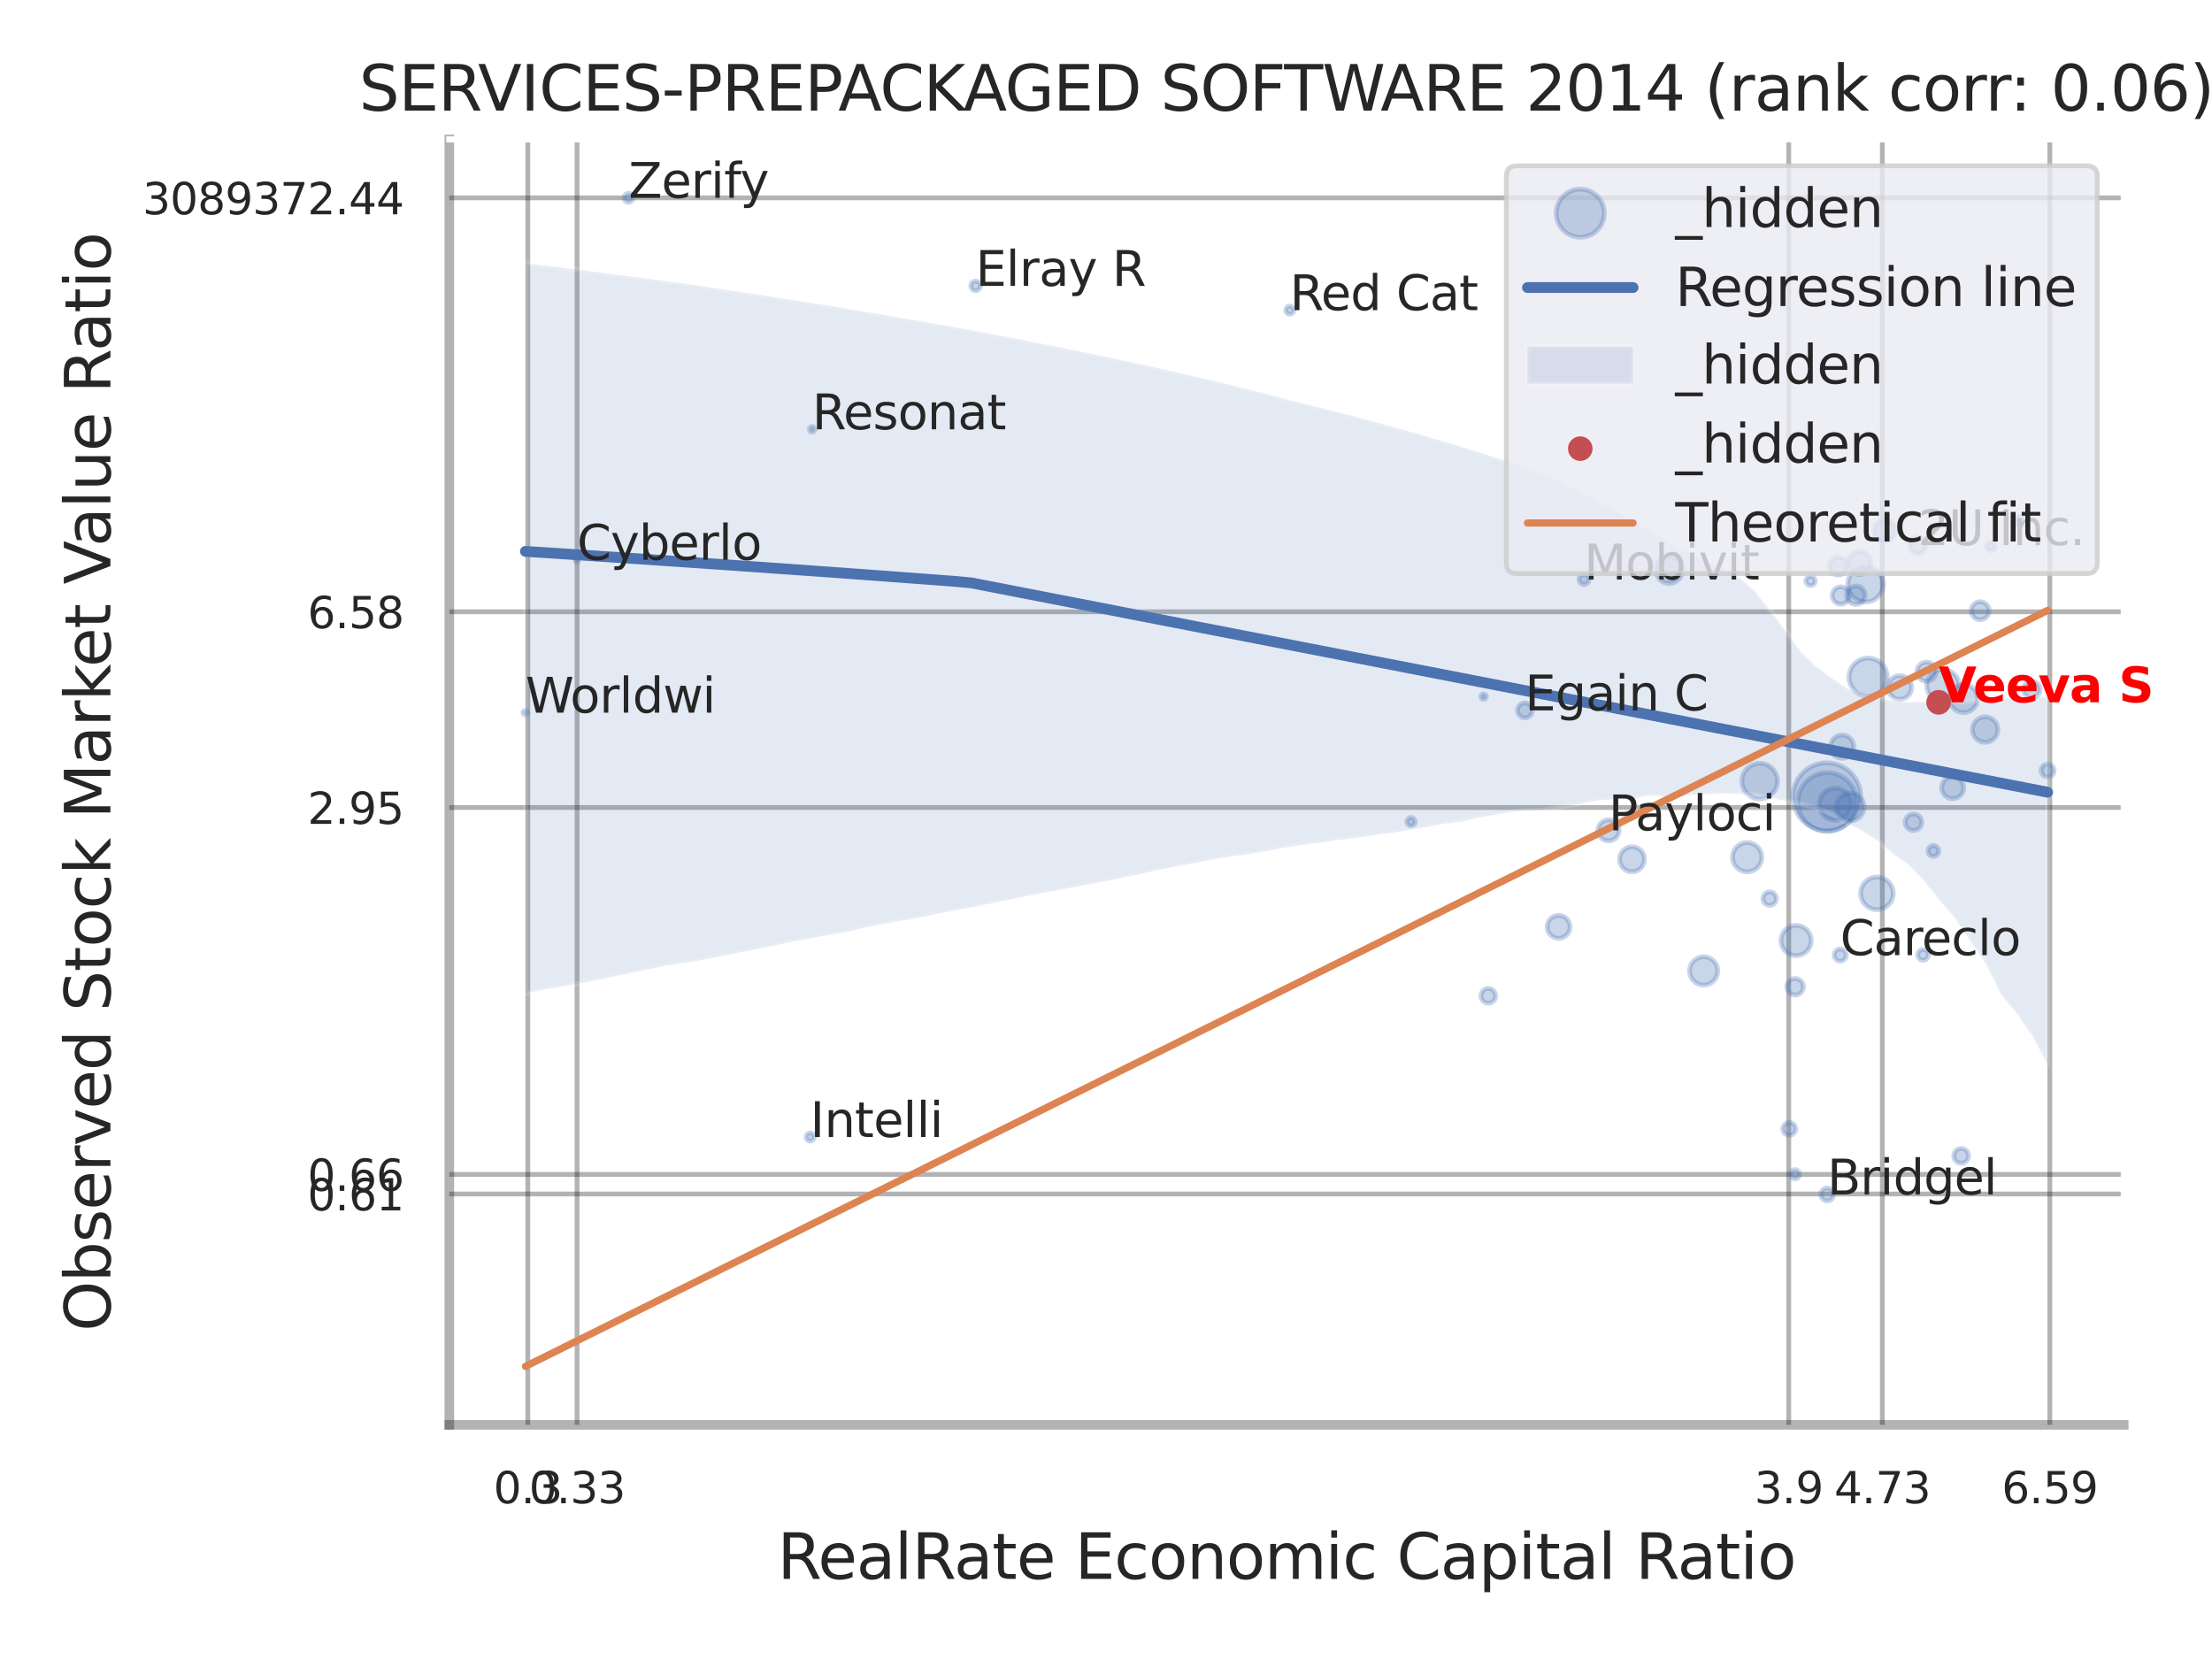 <?xml version="1.0" encoding="utf-8" standalone="no"?>
<!DOCTYPE svg PUBLIC "-//W3C//DTD SVG 1.1//EN"
  "http://www.w3.org/Graphics/SVG/1.1/DTD/svg11.dtd">
<svg xmlns:xlink="http://www.w3.org/1999/xlink" width="460.8pt" height="345.6pt" viewBox="0 0 460.8 345.6" xmlns="http://www.w3.org/2000/svg" version="1.1">
 <defs>
  <style type="text/css">*{stroke-linejoin: round; stroke-linecap: butt}</style>
 </defs>
 <g id="figure_1">
  <g id="patch_1">
   <path d="M 0 345.6 
L 460.8 345.6 
L 460.8 0 
L 0 0 
z
" style="fill: #ffffff"/>
  </g>
  <g id="axes_1">
   <g id="patch_2">
    <path d="M 93.6 296.82 
L 442.407 296.82 
L 442.407 29.04 
L 93.6 29.04 
z
" style="fill: #ffffff"/>
   </g>
   <g id="matplotlib.axis_1">
    <g id="xtick_1">
     <g id="line2d_1">
      <path d="M 109.951 296.82 
L 109.951 29.04 
" clip-path="url(#pa1c575a657)" style="fill: none; stroke: #000000; stroke-opacity: 0.3; stroke-linecap: round"/>
     </g>
     <g id="text_1">
      <!-- 0.3 -->
      <g style="fill: #262626" transform="translate(102.795 313.159) scale(0.09 -0.09)">
       <defs>
        <path id="DejaVuSans-30" d="M 2034 4250 
Q 1547 4250 1301 3770 
Q 1056 3291 1056 2328 
Q 1056 1369 1301 889 
Q 1547 409 2034 409 
Q 2525 409 2770 889 
Q 3016 1369 3016 2328 
Q 3016 3291 2770 3770 
Q 2525 4250 2034 4250 
z
M 2034 4750 
Q 2819 4750 3233 4129 
Q 3647 3509 3647 2328 
Q 3647 1150 3233 529 
Q 2819 -91 2034 -91 
Q 1250 -91 836 529 
Q 422 1150 422 2328 
Q 422 3509 836 4129 
Q 1250 4750 2034 4750 
z
" transform="scale(0.016)"/>
        <path id="DejaVuSans-2e" d="M 684 794 
L 1344 794 
L 1344 0 
L 684 0 
L 684 794 
z
" transform="scale(0.016)"/>
        <path id="DejaVuSans-33" d="M 2597 2516 
Q 3050 2419 3304 2112 
Q 3559 1806 3559 1356 
Q 3559 666 3084 287 
Q 2609 -91 1734 -91 
Q 1441 -91 1130 -33 
Q 819 25 488 141 
L 488 750 
Q 750 597 1062 519 
Q 1375 441 1716 441 
Q 2309 441 2620 675 
Q 2931 909 2931 1356 
Q 2931 1769 2642 2001 
Q 2353 2234 1838 2234 
L 1294 2234 
L 1294 2753 
L 1863 2753 
Q 2328 2753 2575 2939 
Q 2822 3125 2822 3475 
Q 2822 3834 2567 4026 
Q 2313 4219 1838 4219 
Q 1578 4219 1281 4162 
Q 984 4106 628 3988 
L 628 4550 
Q 988 4650 1302 4700 
Q 1616 4750 1894 4750 
Q 2613 4750 3031 4423 
Q 3450 4097 3450 3541 
Q 3450 3153 3228 2886 
Q 3006 2619 2597 2516 
z
" transform="scale(0.016)"/>
       </defs>
       <use xlink:href="#DejaVuSans-30"/>
       <use xlink:href="#DejaVuSans-2e" transform="translate(63.623 0)"/>
       <use xlink:href="#DejaVuSans-33" transform="translate(95.41 0)"/>
      </g>
     </g>
    </g>
    <g id="xtick_2">
     <g id="line2d_2">
      <path d="M 120.212 296.82 
L 120.212 29.04 
" clip-path="url(#pa1c575a657)" style="fill: none; stroke: #000000; stroke-opacity: 0.3; stroke-linecap: round"/>
     </g>
     <g id="text_2">
      <!-- 0.33 -->
      <g style="fill: #262626" transform="translate(110.193 313.159) scale(0.09 -0.09)">
       <use xlink:href="#DejaVuSans-30"/>
       <use xlink:href="#DejaVuSans-2e" transform="translate(63.623 0)"/>
       <use xlink:href="#DejaVuSans-33" transform="translate(95.41 0)"/>
       <use xlink:href="#DejaVuSans-33" transform="translate(159.033 0)"/>
      </g>
     </g>
    </g>
    <g id="xtick_3">
     <g id="line2d_3">
      <path d="M 372.629 296.82 
L 372.629 29.04 
" clip-path="url(#pa1c575a657)" style="fill: none; stroke: #000000; stroke-opacity: 0.3; stroke-linecap: round"/>
     </g>
     <g id="text_3">
      <!-- 3.9 -->
      <g style="fill: #262626" transform="translate(365.473 313.159) scale(0.09 -0.09)">
       <defs>
        <path id="DejaVuSans-39" d="M 703 97 
L 703 672 
Q 941 559 1184 500 
Q 1428 441 1663 441 
Q 2288 441 2617 861 
Q 2947 1281 2994 2138 
Q 2813 1869 2534 1725 
Q 2256 1581 1919 1581 
Q 1219 1581 811 2004 
Q 403 2428 403 3163 
Q 403 3881 828 4315 
Q 1253 4750 1959 4750 
Q 2769 4750 3195 4129 
Q 3622 3509 3622 2328 
Q 3622 1225 3098 567 
Q 2575 -91 1691 -91 
Q 1453 -91 1209 -44 
Q 966 3 703 97 
z
M 1959 2075 
Q 2384 2075 2632 2365 
Q 2881 2656 2881 3163 
Q 2881 3666 2632 3958 
Q 2384 4250 1959 4250 
Q 1534 4250 1286 3958 
Q 1038 3666 1038 3163 
Q 1038 2656 1286 2365 
Q 1534 2075 1959 2075 
z
" transform="scale(0.016)"/>
       </defs>
       <use xlink:href="#DejaVuSans-33"/>
       <use xlink:href="#DejaVuSans-2e" transform="translate(63.623 0)"/>
       <use xlink:href="#DejaVuSans-39" transform="translate(95.41 0)"/>
      </g>
     </g>
    </g>
    <g id="xtick_4">
     <g id="line2d_4">
      <path d="M 392.125 296.82 
L 392.125 29.04 
" clip-path="url(#pa1c575a657)" style="fill: none; stroke: #000000; stroke-opacity: 0.3; stroke-linecap: round"/>
     </g>
     <g id="text_4">
      <!-- 4.73 -->
      <g style="fill: #262626" transform="translate(382.105 313.159) scale(0.09 -0.09)">
       <defs>
        <path id="DejaVuSans-34" d="M 2419 4116 
L 825 1625 
L 2419 1625 
L 2419 4116 
z
M 2253 4666 
L 3047 4666 
L 3047 1625 
L 3713 1625 
L 3713 1100 
L 3047 1100 
L 3047 0 
L 2419 0 
L 2419 1100 
L 313 1100 
L 313 1709 
L 2253 4666 
z
" transform="scale(0.016)"/>
        <path id="DejaVuSans-37" d="M 525 4666 
L 3525 4666 
L 3525 4397 
L 1831 0 
L 1172 0 
L 2766 4134 
L 525 4134 
L 525 4666 
z
" transform="scale(0.016)"/>
       </defs>
       <use xlink:href="#DejaVuSans-34"/>
       <use xlink:href="#DejaVuSans-2e" transform="translate(63.623 0)"/>
       <use xlink:href="#DejaVuSans-37" transform="translate(95.41 0)"/>
       <use xlink:href="#DejaVuSans-33" transform="translate(159.033 0)"/>
      </g>
     </g>
    </g>
    <g id="xtick_5">
     <g id="line2d_5">
      <path d="M 427.012 296.82 
L 427.012 29.04 
" clip-path="url(#pa1c575a657)" style="fill: none; stroke: #000000; stroke-opacity: 0.3; stroke-linecap: round"/>
     </g>
     <g id="text_5">
      <!-- 6.59 -->
      <g style="fill: #262626" transform="translate(416.992 313.159) scale(0.09 -0.09)">
       <defs>
        <path id="DejaVuSans-36" d="M 2113 2584 
Q 1688 2584 1439 2293 
Q 1191 2003 1191 1497 
Q 1191 994 1439 701 
Q 1688 409 2113 409 
Q 2538 409 2786 701 
Q 3034 994 3034 1497 
Q 3034 2003 2786 2293 
Q 2538 2584 2113 2584 
z
M 3366 4563 
L 3366 3988 
Q 3128 4100 2886 4159 
Q 2644 4219 2406 4219 
Q 1781 4219 1451 3797 
Q 1122 3375 1075 2522 
Q 1259 2794 1537 2939 
Q 1816 3084 2150 3084 
Q 2853 3084 3261 2657 
Q 3669 2231 3669 1497 
Q 3669 778 3244 343 
Q 2819 -91 2113 -91 
Q 1303 -91 875 529 
Q 447 1150 447 2328 
Q 447 3434 972 4092 
Q 1497 4750 2381 4750 
Q 2619 4750 2861 4703 
Q 3103 4656 3366 4563 
z
" transform="scale(0.016)"/>
        <path id="DejaVuSans-35" d="M 691 4666 
L 3169 4666 
L 3169 4134 
L 1269 4134 
L 1269 2991 
Q 1406 3038 1543 3061 
Q 1681 3084 1819 3084 
Q 2600 3084 3056 2656 
Q 3513 2228 3513 1497 
Q 3513 744 3044 326 
Q 2575 -91 1722 -91 
Q 1428 -91 1123 -41 
Q 819 9 494 109 
L 494 744 
Q 775 591 1075 516 
Q 1375 441 1709 441 
Q 2250 441 2565 725 
Q 2881 1009 2881 1497 
Q 2881 1984 2565 2268 
Q 2250 2553 1709 2553 
Q 1456 2553 1204 2497 
Q 953 2441 691 2322 
L 691 4666 
z
" transform="scale(0.016)"/>
       </defs>
       <use xlink:href="#DejaVuSans-36"/>
       <use xlink:href="#DejaVuSans-2e" transform="translate(63.623 0)"/>
       <use xlink:href="#DejaVuSans-35" transform="translate(95.41 0)"/>
       <use xlink:href="#DejaVuSans-39" transform="translate(159.033 0)"/>
      </g>
     </g>
    </g>
    <g id="xtick_6"/>
    <g id="xtick_7"/>
    <g id="text_6">
     <!-- RealRate Economic Capital Ratio -->
     <g style="fill: #262626" transform="translate(161.95 328.908) scale(0.13 -0.13)">
      <defs>
       <path id="DejaVuSans-52" d="M 2841 2188 
Q 3044 2119 3236 1894 
Q 3428 1669 3622 1275 
L 4263 0 
L 3584 0 
L 2988 1197 
Q 2756 1666 2539 1819 
Q 2322 1972 1947 1972 
L 1259 1972 
L 1259 0 
L 628 0 
L 628 4666 
L 2053 4666 
Q 2853 4666 3247 4331 
Q 3641 3997 3641 3322 
Q 3641 2881 3436 2590 
Q 3231 2300 2841 2188 
z
M 1259 4147 
L 1259 2491 
L 2053 2491 
Q 2509 2491 2742 2702 
Q 2975 2913 2975 3322 
Q 2975 3731 2742 3939 
Q 2509 4147 2053 4147 
L 1259 4147 
z
" transform="scale(0.016)"/>
       <path id="DejaVuSans-65" d="M 3597 1894 
L 3597 1613 
L 953 1613 
Q 991 1019 1311 708 
Q 1631 397 2203 397 
Q 2534 397 2845 478 
Q 3156 559 3463 722 
L 3463 178 
Q 3153 47 2828 -22 
Q 2503 -91 2169 -91 
Q 1331 -91 842 396 
Q 353 884 353 1716 
Q 353 2575 817 3079 
Q 1281 3584 2069 3584 
Q 2775 3584 3186 3129 
Q 3597 2675 3597 1894 
z
M 3022 2063 
Q 3016 2534 2758 2815 
Q 2500 3097 2075 3097 
Q 1594 3097 1305 2825 
Q 1016 2553 972 2059 
L 3022 2063 
z
" transform="scale(0.016)"/>
       <path id="DejaVuSans-61" d="M 2194 1759 
Q 1497 1759 1228 1600 
Q 959 1441 959 1056 
Q 959 750 1161 570 
Q 1363 391 1709 391 
Q 2188 391 2477 730 
Q 2766 1069 2766 1631 
L 2766 1759 
L 2194 1759 
z
M 3341 1997 
L 3341 0 
L 2766 0 
L 2766 531 
Q 2569 213 2275 61 
Q 1981 -91 1556 -91 
Q 1019 -91 701 211 
Q 384 513 384 1019 
Q 384 1609 779 1909 
Q 1175 2209 1959 2209 
L 2766 2209 
L 2766 2266 
Q 2766 2663 2505 2880 
Q 2244 3097 1772 3097 
Q 1472 3097 1187 3025 
Q 903 2953 641 2809 
L 641 3341 
Q 956 3463 1253 3523 
Q 1550 3584 1831 3584 
Q 2591 3584 2966 3190 
Q 3341 2797 3341 1997 
z
" transform="scale(0.016)"/>
       <path id="DejaVuSans-6c" d="M 603 4863 
L 1178 4863 
L 1178 0 
L 603 0 
L 603 4863 
z
" transform="scale(0.016)"/>
       <path id="DejaVuSans-74" d="M 1172 4494 
L 1172 3500 
L 2356 3500 
L 2356 3053 
L 1172 3053 
L 1172 1153 
Q 1172 725 1289 603 
Q 1406 481 1766 481 
L 2356 481 
L 2356 0 
L 1766 0 
Q 1100 0 847 248 
Q 594 497 594 1153 
L 594 3053 
L 172 3053 
L 172 3500 
L 594 3500 
L 594 4494 
L 1172 4494 
z
" transform="scale(0.016)"/>
       <path id="DejaVuSans-20" transform="scale(0.016)"/>
       <path id="DejaVuSans-45" d="M 628 4666 
L 3578 4666 
L 3578 4134 
L 1259 4134 
L 1259 2753 
L 3481 2753 
L 3481 2222 
L 1259 2222 
L 1259 531 
L 3634 531 
L 3634 0 
L 628 0 
L 628 4666 
z
" transform="scale(0.016)"/>
       <path id="DejaVuSans-63" d="M 3122 3366 
L 3122 2828 
Q 2878 2963 2633 3030 
Q 2388 3097 2138 3097 
Q 1578 3097 1268 2742 
Q 959 2388 959 1747 
Q 959 1106 1268 751 
Q 1578 397 2138 397 
Q 2388 397 2633 464 
Q 2878 531 3122 666 
L 3122 134 
Q 2881 22 2623 -34 
Q 2366 -91 2075 -91 
Q 1284 -91 818 406 
Q 353 903 353 1747 
Q 353 2603 823 3093 
Q 1294 3584 2113 3584 
Q 2378 3584 2631 3529 
Q 2884 3475 3122 3366 
z
" transform="scale(0.016)"/>
       <path id="DejaVuSans-6f" d="M 1959 3097 
Q 1497 3097 1228 2736 
Q 959 2375 959 1747 
Q 959 1119 1226 758 
Q 1494 397 1959 397 
Q 2419 397 2687 759 
Q 2956 1122 2956 1747 
Q 2956 2369 2687 2733 
Q 2419 3097 1959 3097 
z
M 1959 3584 
Q 2709 3584 3137 3096 
Q 3566 2609 3566 1747 
Q 3566 888 3137 398 
Q 2709 -91 1959 -91 
Q 1206 -91 779 398 
Q 353 888 353 1747 
Q 353 2609 779 3096 
Q 1206 3584 1959 3584 
z
" transform="scale(0.016)"/>
       <path id="DejaVuSans-6e" d="M 3513 2113 
L 3513 0 
L 2938 0 
L 2938 2094 
Q 2938 2591 2744 2837 
Q 2550 3084 2163 3084 
Q 1697 3084 1428 2787 
Q 1159 2491 1159 1978 
L 1159 0 
L 581 0 
L 581 3500 
L 1159 3500 
L 1159 2956 
Q 1366 3272 1645 3428 
Q 1925 3584 2291 3584 
Q 2894 3584 3203 3211 
Q 3513 2838 3513 2113 
z
" transform="scale(0.016)"/>
       <path id="DejaVuSans-6d" d="M 3328 2828 
Q 3544 3216 3844 3400 
Q 4144 3584 4550 3584 
Q 5097 3584 5394 3201 
Q 5691 2819 5691 2113 
L 5691 0 
L 5113 0 
L 5113 2094 
Q 5113 2597 4934 2840 
Q 4756 3084 4391 3084 
Q 3944 3084 3684 2787 
Q 3425 2491 3425 1978 
L 3425 0 
L 2847 0 
L 2847 2094 
Q 2847 2600 2669 2842 
Q 2491 3084 2119 3084 
Q 1678 3084 1418 2786 
Q 1159 2488 1159 1978 
L 1159 0 
L 581 0 
L 581 3500 
L 1159 3500 
L 1159 2956 
Q 1356 3278 1631 3431 
Q 1906 3584 2284 3584 
Q 2666 3584 2933 3390 
Q 3200 3197 3328 2828 
z
" transform="scale(0.016)"/>
       <path id="DejaVuSans-69" d="M 603 3500 
L 1178 3500 
L 1178 0 
L 603 0 
L 603 3500 
z
M 603 4863 
L 1178 4863 
L 1178 4134 
L 603 4134 
L 603 4863 
z
" transform="scale(0.016)"/>
       <path id="DejaVuSans-43" d="M 4122 4306 
L 4122 3641 
Q 3803 3938 3442 4084 
Q 3081 4231 2675 4231 
Q 1875 4231 1450 3742 
Q 1025 3253 1025 2328 
Q 1025 1406 1450 917 
Q 1875 428 2675 428 
Q 3081 428 3442 575 
Q 3803 722 4122 1019 
L 4122 359 
Q 3791 134 3420 21 
Q 3050 -91 2638 -91 
Q 1578 -91 968 557 
Q 359 1206 359 2328 
Q 359 3453 968 4101 
Q 1578 4750 2638 4750 
Q 3056 4750 3426 4639 
Q 3797 4528 4122 4306 
z
" transform="scale(0.016)"/>
       <path id="DejaVuSans-70" d="M 1159 525 
L 1159 -1331 
L 581 -1331 
L 581 3500 
L 1159 3500 
L 1159 2969 
Q 1341 3281 1617 3432 
Q 1894 3584 2278 3584 
Q 2916 3584 3314 3078 
Q 3713 2572 3713 1747 
Q 3713 922 3314 415 
Q 2916 -91 2278 -91 
Q 1894 -91 1617 61 
Q 1341 213 1159 525 
z
M 3116 1747 
Q 3116 2381 2855 2742 
Q 2594 3103 2138 3103 
Q 1681 3103 1420 2742 
Q 1159 2381 1159 1747 
Q 1159 1113 1420 752 
Q 1681 391 2138 391 
Q 2594 391 2855 752 
Q 3116 1113 3116 1747 
z
" transform="scale(0.016)"/>
      </defs>
      <use xlink:href="#DejaVuSans-52"/>
      <use xlink:href="#DejaVuSans-65" transform="translate(64.982 0)"/>
      <use xlink:href="#DejaVuSans-61" transform="translate(126.506 0)"/>
      <use xlink:href="#DejaVuSans-6c" transform="translate(187.785 0)"/>
      <use xlink:href="#DejaVuSans-52" transform="translate(215.568 0)"/>
      <use xlink:href="#DejaVuSans-61" transform="translate(282.801 0)"/>
      <use xlink:href="#DejaVuSans-74" transform="translate(344.08 0)"/>
      <use xlink:href="#DejaVuSans-65" transform="translate(383.289 0)"/>
      <use xlink:href="#DejaVuSans-20" transform="translate(444.812 0)"/>
      <use xlink:href="#DejaVuSans-45" transform="translate(476.6 0)"/>
      <use xlink:href="#DejaVuSans-63" transform="translate(539.783 0)"/>
      <use xlink:href="#DejaVuSans-6f" transform="translate(594.764 0)"/>
      <use xlink:href="#DejaVuSans-6e" transform="translate(655.945 0)"/>
      <use xlink:href="#DejaVuSans-6f" transform="translate(719.324 0)"/>
      <use xlink:href="#DejaVuSans-6d" transform="translate(780.506 0)"/>
      <use xlink:href="#DejaVuSans-69" transform="translate(877.918 0)"/>
      <use xlink:href="#DejaVuSans-63" transform="translate(905.701 0)"/>
      <use xlink:href="#DejaVuSans-20" transform="translate(960.682 0)"/>
      <use xlink:href="#DejaVuSans-43" transform="translate(992.469 0)"/>
      <use xlink:href="#DejaVuSans-61" transform="translate(1062.293 0)"/>
      <use xlink:href="#DejaVuSans-70" transform="translate(1123.572 0)"/>
      <use xlink:href="#DejaVuSans-69" transform="translate(1187.049 0)"/>
      <use xlink:href="#DejaVuSans-74" transform="translate(1214.832 0)"/>
      <use xlink:href="#DejaVuSans-61" transform="translate(1254.041 0)"/>
      <use xlink:href="#DejaVuSans-6c" transform="translate(1315.32 0)"/>
      <use xlink:href="#DejaVuSans-20" transform="translate(1343.104 0)"/>
      <use xlink:href="#DejaVuSans-52" transform="translate(1374.891 0)"/>
      <use xlink:href="#DejaVuSans-61" transform="translate(1442.123 0)"/>
      <use xlink:href="#DejaVuSans-74" transform="translate(1503.402 0)"/>
      <use xlink:href="#DejaVuSans-69" transform="translate(1542.611 0)"/>
      <use xlink:href="#DejaVuSans-6f" transform="translate(1570.395 0)"/>
     </g>
    </g>
   </g>
   <g id="matplotlib.axis_2">
    <g id="ytick_1">
     <g id="line2d_6">
      <path d="M 93.6 248.729 
L 442.407 248.729 
" clip-path="url(#pa1c575a657)" style="fill: none; stroke: #000000; stroke-opacity: 0.3; stroke-linecap: round"/>
     </g>
     <g id="text_7">
      <!-- 0.61 -->
      <g style="fill: #262626" transform="translate(64.061 252.149) scale(0.09 -0.09)">
       <defs>
        <path id="DejaVuSans-31" d="M 794 531 
L 1825 531 
L 1825 4091 
L 703 3866 
L 703 4441 
L 1819 4666 
L 2450 4666 
L 2450 531 
L 3481 531 
L 3481 0 
L 794 0 
L 794 531 
z
" transform="scale(0.016)"/>
       </defs>
       <use xlink:href="#DejaVuSans-30"/>
       <use xlink:href="#DejaVuSans-2e" transform="translate(63.623 0)"/>
       <use xlink:href="#DejaVuSans-36" transform="translate(95.41 0)"/>
       <use xlink:href="#DejaVuSans-31" transform="translate(159.033 0)"/>
      </g>
     </g>
    </g>
    <g id="ytick_2">
     <g id="line2d_7">
      <path d="M 93.6 244.653 
L 442.407 244.653 
" clip-path="url(#pa1c575a657)" style="fill: none; stroke: #000000; stroke-opacity: 0.3; stroke-linecap: round"/>
     </g>
     <g id="text_8">
      <!-- 0.66 -->
      <g style="fill: #262626" transform="translate(64.061 248.072) scale(0.09 -0.09)">
       <use xlink:href="#DejaVuSans-30"/>
       <use xlink:href="#DejaVuSans-2e" transform="translate(63.623 0)"/>
       <use xlink:href="#DejaVuSans-36" transform="translate(95.41 0)"/>
       <use xlink:href="#DejaVuSans-36" transform="translate(159.033 0)"/>
      </g>
     </g>
    </g>
    <g id="ytick_3">
     <g id="line2d_8">
      <path d="M 93.6 168.213 
L 442.407 168.213 
" clip-path="url(#pa1c575a657)" style="fill: none; stroke: #000000; stroke-opacity: 0.3; stroke-linecap: round"/>
     </g>
     <g id="text_9">
      <!-- 2.95 -->
      <g style="fill: #262626" transform="translate(64.061 171.632) scale(0.09 -0.09)">
       <defs>
        <path id="DejaVuSans-32" d="M 1228 531 
L 3431 531 
L 3431 0 
L 469 0 
L 469 531 
Q 828 903 1448 1529 
Q 2069 2156 2228 2338 
Q 2531 2678 2651 2914 
Q 2772 3150 2772 3378 
Q 2772 3750 2511 3984 
Q 2250 4219 1831 4219 
Q 1534 4219 1204 4116 
Q 875 4013 500 3803 
L 500 4441 
Q 881 4594 1212 4672 
Q 1544 4750 1819 4750 
Q 2544 4750 2975 4387 
Q 3406 4025 3406 3419 
Q 3406 3131 3298 2873 
Q 3191 2616 2906 2266 
Q 2828 2175 2409 1742 
Q 1991 1309 1228 531 
z
" transform="scale(0.016)"/>
       </defs>
       <use xlink:href="#DejaVuSans-32"/>
       <use xlink:href="#DejaVuSans-2e" transform="translate(63.623 0)"/>
       <use xlink:href="#DejaVuSans-39" transform="translate(95.41 0)"/>
       <use xlink:href="#DejaVuSans-35" transform="translate(159.033 0)"/>
      </g>
     </g>
    </g>
    <g id="ytick_4">
     <g id="line2d_9">
      <path d="M 93.6 127.444 
L 442.407 127.444 
" clip-path="url(#pa1c575a657)" style="fill: none; stroke: #000000; stroke-opacity: 0.3; stroke-linecap: round"/>
     </g>
     <g id="text_10">
      <!-- 6.58 -->
      <g style="fill: #262626" transform="translate(64.061 130.864) scale(0.09 -0.09)">
       <defs>
        <path id="DejaVuSans-38" d="M 2034 2216 
Q 1584 2216 1326 1975 
Q 1069 1734 1069 1313 
Q 1069 891 1326 650 
Q 1584 409 2034 409 
Q 2484 409 2743 651 
Q 3003 894 3003 1313 
Q 3003 1734 2745 1975 
Q 2488 2216 2034 2216 
z
M 1403 2484 
Q 997 2584 770 2862 
Q 544 3141 544 3541 
Q 544 4100 942 4425 
Q 1341 4750 2034 4750 
Q 2731 4750 3128 4425 
Q 3525 4100 3525 3541 
Q 3525 3141 3298 2862 
Q 3072 2584 2669 2484 
Q 3125 2378 3379 2068 
Q 3634 1759 3634 1313 
Q 3634 634 3220 271 
Q 2806 -91 2034 -91 
Q 1263 -91 848 271 
Q 434 634 434 1313 
Q 434 1759 690 2068 
Q 947 2378 1403 2484 
z
M 1172 3481 
Q 1172 3119 1398 2916 
Q 1625 2713 2034 2713 
Q 2441 2713 2670 2916 
Q 2900 3119 2900 3481 
Q 2900 3844 2670 4047 
Q 2441 4250 2034 4250 
Q 1625 4250 1398 4047 
Q 1172 3844 1172 3481 
z
" transform="scale(0.016)"/>
       </defs>
       <use xlink:href="#DejaVuSans-36"/>
       <use xlink:href="#DejaVuSans-2e" transform="translate(63.623 0)"/>
       <use xlink:href="#DejaVuSans-35" transform="translate(95.41 0)"/>
       <use xlink:href="#DejaVuSans-38" transform="translate(159.033 0)"/>
      </g>
     </g>
    </g>
    <g id="ytick_5">
     <g id="line2d_10">
      <path d="M 93.6 41.221 
L 442.407 41.221 
" clip-path="url(#pa1c575a657)" style="fill: none; stroke: #000000; stroke-opacity: 0.3; stroke-linecap: round"/>
     </g>
     <g id="text_11">
      <!-- 3089372.44 -->
      <g style="fill: #262626" transform="translate(29.703 44.64) scale(0.09 -0.09)">
       <use xlink:href="#DejaVuSans-33"/>
       <use xlink:href="#DejaVuSans-30" transform="translate(63.623 0)"/>
       <use xlink:href="#DejaVuSans-38" transform="translate(127.246 0)"/>
       <use xlink:href="#DejaVuSans-39" transform="translate(190.869 0)"/>
       <use xlink:href="#DejaVuSans-33" transform="translate(254.492 0)"/>
       <use xlink:href="#DejaVuSans-37" transform="translate(318.115 0)"/>
       <use xlink:href="#DejaVuSans-32" transform="translate(381.738 0)"/>
       <use xlink:href="#DejaVuSans-2e" transform="translate(445.361 0)"/>
       <use xlink:href="#DejaVuSans-34" transform="translate(477.148 0)"/>
       <use xlink:href="#DejaVuSans-34" transform="translate(540.771 0)"/>
      </g>
     </g>
    </g>
    <g id="ytick_6"/>
    <g id="ytick_7"/>
    <g id="ytick_8"/>
    <g id="text_12">
     <!-- Observed Stock Market Value Ratio -->
     <g style="fill: #262626" transform="translate(23 277.332) rotate(-90) scale(0.13 -0.13)">
      <defs>
       <path id="DejaVuSans-4f" d="M 2522 4238 
Q 1834 4238 1429 3725 
Q 1025 3213 1025 2328 
Q 1025 1447 1429 934 
Q 1834 422 2522 422 
Q 3209 422 3611 934 
Q 4013 1447 4013 2328 
Q 4013 3213 3611 3725 
Q 3209 4238 2522 4238 
z
M 2522 4750 
Q 3503 4750 4090 4092 
Q 4678 3434 4678 2328 
Q 4678 1225 4090 567 
Q 3503 -91 2522 -91 
Q 1538 -91 948 565 
Q 359 1222 359 2328 
Q 359 3434 948 4092 
Q 1538 4750 2522 4750 
z
" transform="scale(0.016)"/>
       <path id="DejaVuSans-62" d="M 3116 1747 
Q 3116 2381 2855 2742 
Q 2594 3103 2138 3103 
Q 1681 3103 1420 2742 
Q 1159 2381 1159 1747 
Q 1159 1113 1420 752 
Q 1681 391 2138 391 
Q 2594 391 2855 752 
Q 3116 1113 3116 1747 
z
M 1159 2969 
Q 1341 3281 1617 3432 
Q 1894 3584 2278 3584 
Q 2916 3584 3314 3078 
Q 3713 2572 3713 1747 
Q 3713 922 3314 415 
Q 2916 -91 2278 -91 
Q 1894 -91 1617 61 
Q 1341 213 1159 525 
L 1159 0 
L 581 0 
L 581 4863 
L 1159 4863 
L 1159 2969 
z
" transform="scale(0.016)"/>
       <path id="DejaVuSans-73" d="M 2834 3397 
L 2834 2853 
Q 2591 2978 2328 3040 
Q 2066 3103 1784 3103 
Q 1356 3103 1142 2972 
Q 928 2841 928 2578 
Q 928 2378 1081 2264 
Q 1234 2150 1697 2047 
L 1894 2003 
Q 2506 1872 2764 1633 
Q 3022 1394 3022 966 
Q 3022 478 2636 193 
Q 2250 -91 1575 -91 
Q 1294 -91 989 -36 
Q 684 19 347 128 
L 347 722 
Q 666 556 975 473 
Q 1284 391 1588 391 
Q 1994 391 2212 530 
Q 2431 669 2431 922 
Q 2431 1156 2273 1281 
Q 2116 1406 1581 1522 
L 1381 1569 
Q 847 1681 609 1914 
Q 372 2147 372 2553 
Q 372 3047 722 3315 
Q 1072 3584 1716 3584 
Q 2034 3584 2315 3537 
Q 2597 3491 2834 3397 
z
" transform="scale(0.016)"/>
       <path id="DejaVuSans-72" d="M 2631 2963 
Q 2534 3019 2420 3045 
Q 2306 3072 2169 3072 
Q 1681 3072 1420 2755 
Q 1159 2438 1159 1844 
L 1159 0 
L 581 0 
L 581 3500 
L 1159 3500 
L 1159 2956 
Q 1341 3275 1631 3429 
Q 1922 3584 2338 3584 
Q 2397 3584 2469 3576 
Q 2541 3569 2628 3553 
L 2631 2963 
z
" transform="scale(0.016)"/>
       <path id="DejaVuSans-76" d="M 191 3500 
L 800 3500 
L 1894 563 
L 2988 3500 
L 3597 3500 
L 2284 0 
L 1503 0 
L 191 3500 
z
" transform="scale(0.016)"/>
       <path id="DejaVuSans-64" d="M 2906 2969 
L 2906 4863 
L 3481 4863 
L 3481 0 
L 2906 0 
L 2906 525 
Q 2725 213 2448 61 
Q 2172 -91 1784 -91 
Q 1150 -91 751 415 
Q 353 922 353 1747 
Q 353 2572 751 3078 
Q 1150 3584 1784 3584 
Q 2172 3584 2448 3432 
Q 2725 3281 2906 2969 
z
M 947 1747 
Q 947 1113 1208 752 
Q 1469 391 1925 391 
Q 2381 391 2643 752 
Q 2906 1113 2906 1747 
Q 2906 2381 2643 2742 
Q 2381 3103 1925 3103 
Q 1469 3103 1208 2742 
Q 947 2381 947 1747 
z
" transform="scale(0.016)"/>
       <path id="DejaVuSans-53" d="M 3425 4513 
L 3425 3897 
Q 3066 4069 2747 4153 
Q 2428 4238 2131 4238 
Q 1616 4238 1336 4038 
Q 1056 3838 1056 3469 
Q 1056 3159 1242 3001 
Q 1428 2844 1947 2747 
L 2328 2669 
Q 3034 2534 3370 2195 
Q 3706 1856 3706 1288 
Q 3706 609 3251 259 
Q 2797 -91 1919 -91 
Q 1588 -91 1214 -16 
Q 841 59 441 206 
L 441 856 
Q 825 641 1194 531 
Q 1563 422 1919 422 
Q 2459 422 2753 634 
Q 3047 847 3047 1241 
Q 3047 1584 2836 1778 
Q 2625 1972 2144 2069 
L 1759 2144 
Q 1053 2284 737 2584 
Q 422 2884 422 3419 
Q 422 4038 858 4394 
Q 1294 4750 2059 4750 
Q 2388 4750 2728 4690 
Q 3069 4631 3425 4513 
z
" transform="scale(0.016)"/>
       <path id="DejaVuSans-6b" d="M 581 4863 
L 1159 4863 
L 1159 1991 
L 2875 3500 
L 3609 3500 
L 1753 1863 
L 3688 0 
L 2938 0 
L 1159 1709 
L 1159 0 
L 581 0 
L 581 4863 
z
" transform="scale(0.016)"/>
       <path id="DejaVuSans-4d" d="M 628 4666 
L 1569 4666 
L 2759 1491 
L 3956 4666 
L 4897 4666 
L 4897 0 
L 4281 0 
L 4281 4097 
L 3078 897 
L 2444 897 
L 1241 4097 
L 1241 0 
L 628 0 
L 628 4666 
z
" transform="scale(0.016)"/>
       <path id="DejaVuSans-56" d="M 1831 0 
L 50 4666 
L 709 4666 
L 2188 738 
L 3669 4666 
L 4325 4666 
L 2547 0 
L 1831 0 
z
" transform="scale(0.016)"/>
       <path id="DejaVuSans-75" d="M 544 1381 
L 544 3500 
L 1119 3500 
L 1119 1403 
Q 1119 906 1312 657 
Q 1506 409 1894 409 
Q 2359 409 2629 706 
Q 2900 1003 2900 1516 
L 2900 3500 
L 3475 3500 
L 3475 0 
L 2900 0 
L 2900 538 
Q 2691 219 2414 64 
Q 2138 -91 1772 -91 
Q 1169 -91 856 284 
Q 544 659 544 1381 
z
M 1991 3584 
L 1991 3584 
z
" transform="scale(0.016)"/>
      </defs>
      <use xlink:href="#DejaVuSans-4f"/>
      <use xlink:href="#DejaVuSans-62" transform="translate(78.711 0)"/>
      <use xlink:href="#DejaVuSans-73" transform="translate(142.188 0)"/>
      <use xlink:href="#DejaVuSans-65" transform="translate(194.287 0)"/>
      <use xlink:href="#DejaVuSans-72" transform="translate(255.811 0)"/>
      <use xlink:href="#DejaVuSans-76" transform="translate(296.924 0)"/>
      <use xlink:href="#DejaVuSans-65" transform="translate(356.104 0)"/>
      <use xlink:href="#DejaVuSans-64" transform="translate(417.627 0)"/>
      <use xlink:href="#DejaVuSans-20" transform="translate(481.104 0)"/>
      <use xlink:href="#DejaVuSans-53" transform="translate(512.891 0)"/>
      <use xlink:href="#DejaVuSans-74" transform="translate(576.367 0)"/>
      <use xlink:href="#DejaVuSans-6f" transform="translate(615.576 0)"/>
      <use xlink:href="#DejaVuSans-63" transform="translate(676.758 0)"/>
      <use xlink:href="#DejaVuSans-6b" transform="translate(731.738 0)"/>
      <use xlink:href="#DejaVuSans-20" transform="translate(789.648 0)"/>
      <use xlink:href="#DejaVuSans-4d" transform="translate(821.436 0)"/>
      <use xlink:href="#DejaVuSans-61" transform="translate(907.715 0)"/>
      <use xlink:href="#DejaVuSans-72" transform="translate(968.994 0)"/>
      <use xlink:href="#DejaVuSans-6b" transform="translate(1010.107 0)"/>
      <use xlink:href="#DejaVuSans-65" transform="translate(1064.393 0)"/>
      <use xlink:href="#DejaVuSans-74" transform="translate(1125.916 0)"/>
      <use xlink:href="#DejaVuSans-20" transform="translate(1165.125 0)"/>
      <use xlink:href="#DejaVuSans-56" transform="translate(1196.912 0)"/>
      <use xlink:href="#DejaVuSans-61" transform="translate(1257.57 0)"/>
      <use xlink:href="#DejaVuSans-6c" transform="translate(1318.85 0)"/>
      <use xlink:href="#DejaVuSans-75" transform="translate(1346.633 0)"/>
      <use xlink:href="#DejaVuSans-65" transform="translate(1410.012 0)"/>
      <use xlink:href="#DejaVuSans-20" transform="translate(1471.535 0)"/>
      <use xlink:href="#DejaVuSans-52" transform="translate(1503.322 0)"/>
      <use xlink:href="#DejaVuSans-61" transform="translate(1570.555 0)"/>
      <use xlink:href="#DejaVuSans-74" transform="translate(1631.834 0)"/>
      <use xlink:href="#DejaVuSans-69" transform="translate(1671.043 0)"/>
      <use xlink:href="#DejaVuSans-6f" transform="translate(1698.826 0)"/>
     </g>
    </g>
   </g>
   <g id="PathCollection_1">
    <path d="M 402.764 178.405 
C 403.065 178.405 403.353 178.286 403.565 178.074 
C 403.777 177.861 403.896 177.573 403.896 177.273 
C 403.896 176.973 403.777 176.685 403.565 176.473 
C 403.353 176.261 403.065 176.141 402.764 176.141 
C 402.464 176.141 402.176 176.261 401.964 176.473 
C 401.752 176.685 401.632 176.973 401.632 177.273 
C 401.632 177.573 401.752 177.861 401.964 178.074 
C 402.176 178.286 402.464 178.405 402.764 178.405 
z
" clip-path="url(#pa1c575a657)" style="fill: #4c72b0; fill-opacity: 0.3; stroke: #4c72b0; stroke-opacity: 0.3"/>
    <path d="M 366.587 166.419 
C 367.569 166.419 368.512 166.029 369.207 165.334 
C 369.902 164.639 370.292 163.697 370.292 162.714 
C 370.292 161.731 369.902 160.789 369.207 160.094 
C 368.512 159.399 367.569 159.008 366.587 159.008 
C 365.604 159.008 364.661 159.399 363.966 160.094 
C 363.272 160.789 362.881 161.731 362.881 162.714 
C 362.881 163.697 363.272 164.639 363.966 165.334 
C 364.661 166.029 365.604 166.419 366.587 166.419 
z
" clip-path="url(#pa1c575a657)" style="fill: #4c72b0; fill-opacity: 0.3; stroke: #4c72b0; stroke-opacity: 0.3"/>
    <path d="M 398.61 173.019 
C 399.07 173.019 399.511 172.836 399.837 172.511 
C 400.162 172.185 400.345 171.744 400.345 171.284 
C 400.345 170.824 400.162 170.382 399.837 170.057 
C 399.511 169.732 399.07 169.549 398.61 169.549 
C 398.15 169.549 397.708 169.732 397.383 170.057 
C 397.058 170.382 396.875 170.824 396.875 171.284 
C 396.875 171.744 397.058 172.185 397.383 172.511 
C 397.708 172.836 398.15 173.019 398.61 173.019 
z
" clip-path="url(#pa1c575a657)" style="fill: #4c72b0; fill-opacity: 0.3; stroke: #4c72b0; stroke-opacity: 0.3"/>
    <path d="M 293.941 172.038 
C 294.17 172.038 294.39 171.947 294.552 171.785 
C 294.714 171.623 294.805 171.403 294.805 171.174 
C 294.805 170.945 294.714 170.725 294.552 170.563 
C 294.39 170.401 294.17 170.31 293.941 170.31 
C 293.712 170.31 293.492 170.401 293.33 170.563 
C 293.168 170.725 293.077 170.945 293.077 171.174 
C 293.077 171.403 293.168 171.623 293.33 171.785 
C 293.492 171.947 293.712 172.038 293.941 172.038 
z
" clip-path="url(#pa1c575a657)" style="fill: #4c72b0; fill-opacity: 0.3; stroke: #4c72b0; stroke-opacity: 0.3"/>
    <path d="M 268.685 65.449 
C 268.906 65.449 269.118 65.361 269.275 65.205 
C 269.431 65.048 269.519 64.836 269.519 64.615 
C 269.519 64.394 269.431 64.182 269.275 64.025 
C 269.118 63.869 268.906 63.781 268.685 63.781 
C 268.464 63.781 268.251 63.869 268.095 64.025 
C 267.939 64.182 267.851 64.394 267.851 64.615 
C 267.851 64.836 267.939 65.048 268.095 65.205 
C 268.251 65.361 268.464 65.449 268.685 65.449 
z
" clip-path="url(#pa1c575a657)" style="fill: #4c72b0; fill-opacity: 0.3; stroke: #4c72b0; stroke-opacity: 0.3"/>
    <path d="M 404.741 146.189 
C 405.633 146.189 406.49 145.835 407.121 145.203 
C 407.752 144.572 408.107 143.716 408.107 142.823 
C 408.107 141.93 407.752 141.074 407.121 140.443 
C 406.49 139.812 405.633 139.457 404.741 139.457 
C 403.848 139.457 402.992 139.812 402.36 140.443 
C 401.729 141.074 401.374 141.93 401.374 142.823 
C 401.374 143.716 401.729 144.572 402.36 145.203 
C 402.992 145.835 403.848 146.189 404.741 146.189 
z
" clip-path="url(#pa1c575a657)" style="fill: #4c72b0; fill-opacity: 0.3; stroke: #4c72b0; stroke-opacity: 0.3"/>
    <path d="M 380.563 173.045 
C 382.438 173.045 384.237 172.3 385.563 170.974 
C 386.889 169.648 387.634 167.85 387.634 165.974 
C 387.634 164.099 386.889 162.3 385.563 160.974 
C 384.237 159.648 382.438 158.903 380.563 158.903 
C 378.688 158.903 376.889 159.648 375.563 160.974 
C 374.237 162.3 373.492 164.099 373.492 165.974 
C 373.492 167.85 374.237 169.648 375.563 170.974 
C 376.889 172.3 378.688 173.045 380.563 173.045 
z
" clip-path="url(#pa1c575a657)" style="fill: #4c72b0; fill-opacity: 0.3; stroke: #4c72b0; stroke-opacity: 0.3"/>
    <path d="M 389.168 145.034 
C 390.221 145.034 391.232 144.616 391.977 143.871 
C 392.722 143.126 393.14 142.115 393.14 141.061 
C 393.14 140.008 392.722 138.997 391.977 138.252 
C 391.232 137.507 390.221 137.089 389.168 137.089 
C 388.114 137.089 387.104 137.507 386.359 138.252 
C 385.614 138.997 385.195 140.008 385.195 141.061 
C 385.195 142.115 385.614 143.126 386.359 143.871 
C 387.104 144.616 388.114 145.034 389.168 145.034 
z
" clip-path="url(#pa1c575a657)" style="fill: #4c72b0; fill-opacity: 0.3; stroke: #4c72b0; stroke-opacity: 0.3"/>
    <path d="M 373.951 245.564 
C 374.203 245.564 374.445 245.464 374.624 245.286 
C 374.802 245.107 374.902 244.865 374.902 244.613 
C 374.902 244.361 374.802 244.119 374.624 243.94 
C 374.445 243.762 374.203 243.661 373.951 243.661 
C 373.699 243.661 373.457 243.762 373.278 243.94 
C 373.1 244.119 372.999 244.361 372.999 244.613 
C 372.999 244.865 373.1 245.107 373.278 245.286 
C 373.457 245.464 373.699 245.564 373.951 245.564 
z
" clip-path="url(#pa1c575a657)" style="fill: #4c72b0; fill-opacity: 0.3; stroke: #4c72b0; stroke-opacity: 0.3"/>
    <path d="M 382.32 170.869 
C 383.207 170.869 384.058 170.516 384.685 169.889 
C 385.313 169.261 385.665 168.41 385.665 167.523 
C 385.665 166.636 385.313 165.785 384.685 165.157 
C 384.058 164.53 383.207 164.177 382.32 164.177 
C 381.432 164.177 380.581 164.53 379.954 165.157 
C 379.326 165.785 378.974 166.636 378.974 167.523 
C 378.974 168.41 379.326 169.261 379.954 169.889 
C 380.581 170.516 381.432 170.869 382.32 170.869 
z
" clip-path="url(#pa1c575a657)" style="fill: #4c72b0; fill-opacity: 0.3; stroke: #4c72b0; stroke-opacity: 0.3"/>
    <path d="M 363.965 181.626 
C 364.775 181.626 365.552 181.305 366.125 180.732 
C 366.697 180.159 367.019 179.382 367.019 178.572 
C 367.019 177.762 366.697 176.985 366.125 176.413 
C 365.552 175.84 364.775 175.518 363.965 175.518 
C 363.155 175.518 362.378 175.84 361.805 176.413 
C 361.233 176.985 360.911 177.762 360.911 178.572 
C 360.911 179.382 361.233 180.159 361.805 180.732 
C 362.378 181.305 363.155 181.626 363.965 181.626 
z
" clip-path="url(#pa1c575a657)" style="fill: #4c72b0; fill-opacity: 0.3; stroke: #4c72b0; stroke-opacity: 0.3"/>
    <path d="M 387.352 119.671 
C 387.981 119.671 388.584 119.421 389.029 118.977 
C 389.474 118.532 389.724 117.928 389.724 117.299 
C 389.724 116.67 389.474 116.067 389.029 115.622 
C 388.584 115.177 387.981 114.927 387.352 114.927 
C 386.722 114.927 386.119 115.177 385.674 115.622 
C 385.229 116.067 384.98 116.67 384.98 117.299 
C 384.98 117.928 385.229 118.532 385.674 118.977 
C 386.119 119.421 386.722 119.671 387.352 119.671 
z
" clip-path="url(#pa1c575a657)" style="fill: #4c72b0; fill-opacity: 0.3; stroke: #4c72b0; stroke-opacity: 0.3"/>
    <path d="M 309.066 145.714 
C 309.221 145.714 309.369 145.652 309.478 145.543 
C 309.588 145.434 309.649 145.286 309.649 145.131 
C 309.649 144.977 309.588 144.828 309.478 144.719 
C 309.369 144.61 309.221 144.548 309.066 144.548 
C 308.912 144.548 308.764 144.61 308.654 144.719 
C 308.545 144.828 308.484 144.977 308.484 145.131 
C 308.484 145.286 308.545 145.434 308.654 145.543 
C 308.764 145.652 308.912 145.714 309.066 145.714 
z
" clip-path="url(#pa1c575a657)" style="fill: #4c72b0; fill-opacity: 0.3; stroke: #4c72b0; stroke-opacity: 0.3"/>
    <path d="M 406.779 166.387 
C 407.388 166.387 407.972 166.145 408.403 165.715 
C 408.833 165.284 409.075 164.7 409.075 164.091 
C 409.075 163.483 408.833 162.899 408.403 162.468 
C 407.972 162.038 407.388 161.796 406.779 161.796 
C 406.171 161.796 405.587 162.038 405.156 162.468 
C 404.726 162.899 404.484 163.483 404.484 164.091 
C 404.484 164.7 404.726 165.284 405.156 165.715 
C 405.587 166.145 406.171 166.387 406.779 166.387 
z
" clip-path="url(#pa1c575a657)" style="fill: #4c72b0; fill-opacity: 0.3; stroke: #4c72b0; stroke-opacity: 0.3"/>
    <path d="M 391.004 189.494 
C 391.905 189.494 392.769 189.137 393.405 188.5 
C 394.042 187.863 394.4 186.999 394.4 186.099 
C 394.4 185.199 394.042 184.335 393.405 183.698 
C 392.769 183.061 391.905 182.704 391.004 182.704 
C 390.104 182.704 389.24 183.061 388.604 183.698 
C 387.967 184.335 387.609 185.199 387.609 186.099 
C 387.609 186.999 387.967 187.863 388.604 188.5 
C 389.24 189.137 390.104 189.494 391.004 189.494 
z
" clip-path="url(#pa1c575a657)" style="fill: #4c72b0; fill-opacity: 0.3; stroke: #4c72b0; stroke-opacity: 0.3"/>
    <path d="M 388.623 125.4 
C 389.599 125.4 390.535 125.012 391.225 124.322 
C 391.915 123.632 392.303 122.696 392.303 121.72 
C 392.303 120.744 391.915 119.807 391.225 119.117 
C 390.535 118.427 389.599 118.039 388.623 118.039 
C 387.647 118.039 386.711 118.427 386.021 119.117 
C 385.33 119.807 384.943 120.744 384.943 121.72 
C 384.943 122.696 385.33 123.632 386.021 124.322 
C 386.711 125.012 387.647 125.4 388.623 125.4 
z
" clip-path="url(#pa1c575a657)" style="fill: #4c72b0; fill-opacity: 0.3; stroke: #4c72b0; stroke-opacity: 0.3"/>
    <path d="M 169.191 90.014 
C 169.346 90.014 169.494 89.953 169.604 89.843 
C 169.713 89.734 169.775 89.586 169.775 89.431 
C 169.775 89.277 169.713 89.128 169.604 89.019 
C 169.494 88.91 169.346 88.848 169.191 88.848 
C 169.037 88.848 168.889 88.91 168.779 89.019 
C 168.67 89.128 168.608 89.277 168.608 89.431 
C 168.608 89.586 168.67 89.734 168.779 89.843 
C 168.889 89.953 169.037 90.014 169.191 90.014 
z
" clip-path="url(#pa1c575a657)" style="fill: #4c72b0; fill-opacity: 0.3; stroke: #4c72b0; stroke-opacity: 0.3"/>
    <path d="M 413.533 154.645 
C 414.238 154.645 414.915 154.364 415.414 153.866 
C 415.912 153.367 416.193 152.691 416.193 151.985 
C 416.193 151.28 415.912 150.604 415.414 150.105 
C 414.915 149.606 414.238 149.326 413.533 149.326 
C 412.828 149.326 412.151 149.606 411.653 150.105 
C 411.154 150.604 410.874 151.28 410.874 151.985 
C 410.874 152.691 411.154 153.367 411.653 153.866 
C 412.151 154.364 412.828 154.645 413.533 154.645 
z
" clip-path="url(#pa1c575a657)" style="fill: #4c72b0; fill-opacity: 0.3; stroke: #4c72b0; stroke-opacity: 0.3"/>
    <path d="M 310.044 208.978 
C 310.451 208.978 310.84 208.816 311.128 208.529 
C 311.415 208.242 311.576 207.852 311.576 207.446 
C 311.576 207.039 311.415 206.65 311.128 206.362 
C 310.84 206.075 310.451 205.914 310.044 205.914 
C 309.638 205.914 309.248 206.075 308.961 206.362 
C 308.674 206.65 308.512 207.039 308.512 207.446 
C 308.512 207.852 308.674 208.242 308.961 208.529 
C 309.248 208.816 309.638 208.978 310.044 208.978 
z
" clip-path="url(#pa1c575a657)" style="fill: #4c72b0; fill-opacity: 0.3; stroke: #4c72b0; stroke-opacity: 0.3"/>
    <path d="M 354.907 205.201 
C 355.687 205.201 356.435 204.891 356.986 204.34 
C 357.538 203.788 357.848 203.04 357.848 202.26 
C 357.848 201.48 357.538 200.732 356.986 200.18 
C 356.435 199.629 355.687 199.319 354.907 199.319 
C 354.127 199.319 353.379 199.629 352.827 200.18 
C 352.275 200.732 351.966 201.48 351.966 202.26 
C 351.966 203.04 352.275 203.788 352.827 204.34 
C 353.379 204.891 354.127 205.201 354.907 205.201 
z
" clip-path="url(#pa1c575a657)" style="fill: #4c72b0; fill-opacity: 0.3; stroke: #4c72b0; stroke-opacity: 0.3"/>
    <path d="M 372.736 236.508 
C 373.091 236.508 373.431 236.367 373.682 236.116 
C 373.933 235.865 374.074 235.525 374.074 235.17 
C 374.074 234.815 373.933 234.475 373.682 234.224 
C 373.431 233.973 373.091 233.832 372.736 233.832 
C 372.381 233.832 372.041 233.973 371.79 234.224 
C 371.539 234.475 371.398 234.815 371.398 235.17 
C 371.398 235.525 371.539 235.865 371.79 236.116 
C 372.041 236.367 372.381 236.508 372.736 236.508 
z
" clip-path="url(#pa1c575a657)" style="fill: #4c72b0; fill-opacity: 0.3; stroke: #4c72b0; stroke-opacity: 0.3"/>
    <path d="M 374.167 199.079 
C 375.002 199.079 375.803 198.748 376.393 198.158 
C 376.983 197.567 377.315 196.767 377.315 195.932 
C 377.315 195.097 376.983 194.296 376.393 193.706 
C 375.803 193.116 375.002 192.784 374.167 192.784 
C 373.333 192.784 372.532 193.116 371.942 193.706 
C 371.351 194.296 371.02 195.097 371.02 195.932 
C 371.02 196.767 371.351 197.567 371.942 198.158 
C 372.532 198.748 373.333 199.079 374.167 199.079 
z
" clip-path="url(#pa1c575a657)" style="fill: #4c72b0; fill-opacity: 0.3; stroke: #4c72b0; stroke-opacity: 0.3"/>
    <path d="M 368.651 188.602 
C 369.023 188.602 369.38 188.454 369.643 188.191 
C 369.906 187.928 370.054 187.571 370.054 187.199 
C 370.054 186.827 369.906 186.47 369.643 186.207 
C 369.38 185.944 369.023 185.796 368.651 185.796 
C 368.279 185.796 367.922 185.944 367.659 186.207 
C 367.396 186.47 367.248 186.827 367.248 187.199 
C 367.248 187.571 367.396 187.928 367.659 188.191 
C 367.922 188.454 368.279 188.602 368.651 188.602 
z
" clip-path="url(#pa1c575a657)" style="fill: #4c72b0; fill-opacity: 0.3; stroke: #4c72b0; stroke-opacity: 0.3"/>
    <path d="M 409.049 148.447 
C 409.826 148.447 410.571 148.138 411.12 147.589 
C 411.669 147.04 411.978 146.295 411.978 145.518 
C 411.978 144.742 411.669 143.997 411.12 143.448 
C 410.571 142.898 409.826 142.59 409.049 142.59 
C 408.272 142.59 407.528 142.898 406.978 143.448 
C 406.429 143.997 406.121 144.742 406.121 145.518 
C 406.121 146.295 406.429 147.04 406.978 147.589 
C 407.528 148.138 408.272 148.447 409.049 148.447 
z
" clip-path="url(#pa1c575a657)" style="fill: #4c72b0; fill-opacity: 0.3; stroke: #4c72b0; stroke-opacity: 0.3"/>
    <path d="M 426.552 161.869 
C 426.912 161.869 427.258 161.726 427.513 161.471 
C 427.767 161.216 427.91 160.871 427.91 160.51 
C 427.91 160.15 427.767 159.805 427.513 159.55 
C 427.258 159.295 426.912 159.152 426.552 159.152 
C 426.192 159.152 425.846 159.295 425.592 159.55 
C 425.337 159.805 425.194 160.15 425.194 160.51 
C 425.194 160.871 425.337 161.216 425.592 161.471 
C 425.846 161.726 426.192 161.869 426.552 161.869 
z
" clip-path="url(#pa1c575a657)" style="fill: #4c72b0; fill-opacity: 0.3; stroke: #4c72b0; stroke-opacity: 0.3"/>
    <path d="M 408.553 242.322 
C 408.961 242.322 409.353 242.16 409.641 241.871 
C 409.93 241.582 410.092 241.191 410.092 240.782 
C 410.092 240.374 409.93 239.982 409.641 239.693 
C 409.353 239.405 408.961 239.243 408.553 239.243 
C 408.144 239.243 407.753 239.405 407.464 239.693 
C 407.175 239.982 407.013 240.374 407.013 240.782 
C 407.013 241.191 407.175 241.582 407.464 241.871 
C 407.753 242.16 408.144 242.322 408.553 242.322 
z
" clip-path="url(#pa1c575a657)" style="fill: #4c72b0; fill-opacity: 0.3; stroke: #4c72b0; stroke-opacity: 0.3"/>
    <path d="M 400.619 200.028 
C 400.914 200.028 401.197 199.911 401.405 199.702 
C 401.614 199.494 401.731 199.211 401.731 198.916 
C 401.731 198.621 401.614 198.338 401.405 198.129 
C 401.197 197.921 400.914 197.804 400.619 197.804 
C 400.324 197.804 400.041 197.921 399.832 198.129 
C 399.624 198.338 399.507 198.621 399.507 198.916 
C 399.507 199.211 399.624 199.494 399.832 199.702 
C 400.041 199.911 400.324 200.028 400.619 200.028 
z
" clip-path="url(#pa1c575a657)" style="fill: #4c72b0; fill-opacity: 0.3; stroke: #4c72b0; stroke-opacity: 0.3"/>
    <path d="M 383.743 157.978 
C 384.388 157.978 385.006 157.722 385.462 157.266 
C 385.918 156.81 386.174 156.192 386.174 155.547 
C 386.174 154.902 385.918 154.284 385.462 153.828 
C 385.006 153.372 384.388 153.116 383.743 153.116 
C 383.098 153.116 382.48 153.372 382.024 153.828 
C 381.568 154.284 381.312 154.902 381.312 155.547 
C 381.312 156.192 381.568 156.81 382.024 157.266 
C 382.48 157.722 383.098 157.978 383.743 157.978 
z
" clip-path="url(#pa1c575a657)" style="fill: #4c72b0; fill-opacity: 0.3; stroke: #4c72b0; stroke-opacity: 0.3"/>
    <path d="M 392.607 112.786 
C 393.205 112.786 393.779 112.549 394.202 112.126 
C 394.624 111.703 394.862 111.129 394.862 110.531 
C 394.862 109.933 394.624 109.36 394.202 108.937 
C 393.779 108.514 393.205 108.277 392.607 108.277 
C 392.009 108.277 391.436 108.514 391.013 108.937 
C 390.59 109.36 390.352 109.933 390.352 110.531 
C 390.352 111.129 390.59 111.703 391.013 112.126 
C 391.436 112.549 392.009 112.786 392.607 112.786 
z
" clip-path="url(#pa1c575a657)" style="fill: #4c72b0; fill-opacity: 0.3; stroke: #4c72b0; stroke-opacity: 0.3"/>
    <path d="M 317.672 149.534 
C 318.084 149.534 318.479 149.37 318.77 149.079 
C 319.061 148.788 319.224 148.393 319.224 147.982 
C 319.224 147.57 319.061 147.175 318.77 146.884 
C 318.479 146.593 318.084 146.43 317.672 146.43 
C 317.261 146.43 316.866 146.593 316.575 146.884 
C 316.284 147.175 316.12 147.57 316.12 147.982 
C 316.12 148.393 316.284 148.788 316.575 149.079 
C 316.866 149.37 317.261 149.534 317.672 149.534 
z
" clip-path="url(#pa1c575a657)" style="fill: #4c72b0; fill-opacity: 0.3; stroke: #4c72b0; stroke-opacity: 0.3"/>
    <path d="M 168.766 237.702 
C 168.988 237.702 169.202 237.614 169.359 237.456 
C 169.517 237.299 169.605 237.085 169.605 236.862 
C 169.605 236.64 169.517 236.426 169.359 236.269 
C 169.202 236.111 168.988 236.023 168.766 236.023 
C 168.543 236.023 168.329 236.111 168.172 236.269 
C 168.015 236.426 167.926 236.64 167.926 236.862 
C 167.926 237.085 168.015 237.299 168.172 237.456 
C 168.329 237.614 168.543 237.702 168.766 237.702 
z
" clip-path="url(#pa1c575a657)" style="fill: #4c72b0; fill-opacity: 0.3; stroke: #4c72b0; stroke-opacity: 0.3"/>
    <path d="M 412.509 129.099 
C 413.006 129.099 413.483 128.901 413.835 128.55 
C 414.186 128.198 414.384 127.721 414.384 127.224 
C 414.384 126.727 414.186 126.25 413.835 125.898 
C 413.483 125.546 413.006 125.349 412.509 125.349 
C 412.012 125.349 411.535 125.546 411.183 125.898 
C 410.832 126.25 410.634 126.727 410.634 127.224 
C 410.634 127.721 410.832 128.198 411.183 128.55 
C 411.535 128.901 412.012 129.099 412.509 129.099 
z
" clip-path="url(#pa1c575a657)" style="fill: #4c72b0; fill-opacity: 0.3; stroke: #4c72b0; stroke-opacity: 0.3"/>
    <path d="M 414.768 114.735 
C 414.998 114.735 415.219 114.644 415.382 114.481 
C 415.545 114.318 415.637 114.096 415.637 113.866 
C 415.637 113.635 415.545 113.414 415.382 113.251 
C 415.219 113.088 414.998 112.997 414.768 112.997 
C 414.537 112.997 414.316 113.088 414.153 113.251 
C 413.99 113.414 413.898 113.635 413.898 113.866 
C 413.898 114.096 413.99 114.318 414.153 114.481 
C 414.316 114.644 414.537 114.735 414.768 114.735 
z
" clip-path="url(#pa1c575a657)" style="fill: #4c72b0; fill-opacity: 0.3; stroke: #4c72b0; stroke-opacity: 0.3"/>
    <path d="M 401.326 141.923 
C 401.854 141.923 402.361 141.713 402.735 141.34 
C 403.109 140.966 403.319 140.459 403.319 139.93 
C 403.319 139.402 403.109 138.895 402.735 138.521 
C 402.361 138.147 401.854 137.937 401.326 137.937 
C 400.797 137.937 400.29 138.147 399.916 138.521 
C 399.543 138.895 399.333 139.402 399.333 139.93 
C 399.333 140.459 399.543 140.966 399.916 141.34 
C 400.29 141.713 400.797 141.923 401.326 141.923 
z
" clip-path="url(#pa1c575a657)" style="fill: #4c72b0; fill-opacity: 0.3; stroke: #4c72b0; stroke-opacity: 0.3"/>
    <path d="M 386.628 125.912 
C 387.138 125.912 387.626 125.71 387.987 125.349 
C 388.347 124.989 388.549 124.5 388.549 123.991 
C 388.549 123.481 388.347 122.993 387.987 122.632 
C 387.626 122.272 387.138 122.07 386.628 122.07 
C 386.119 122.07 385.63 122.272 385.27 122.632 
C 384.909 122.993 384.707 123.481 384.707 123.991 
C 384.707 124.5 384.909 124.989 385.27 125.349 
C 385.63 125.71 386.119 125.912 386.628 125.912 
z
" clip-path="url(#pa1c575a657)" style="fill: #4c72b0; fill-opacity: 0.3; stroke: #4c72b0; stroke-opacity: 0.3"/>
    <path d="M 423.248 145.413 
C 423.711 145.413 424.156 145.229 424.483 144.901 
C 424.811 144.573 424.995 144.129 424.995 143.666 
C 424.995 143.202 424.811 142.758 424.483 142.43 
C 424.156 142.103 423.711 141.918 423.248 141.918 
C 422.785 141.918 422.34 142.103 422.013 142.43 
C 421.685 142.758 421.501 143.202 421.501 143.666 
C 421.501 144.129 421.685 144.573 422.013 144.901 
C 422.34 145.229 422.785 145.413 423.248 145.413 
z
" clip-path="url(#pa1c575a657)" style="fill: #4c72b0; fill-opacity: 0.3; stroke: #4c72b0; stroke-opacity: 0.3"/>
    <path d="M 395.76 145.682 
C 396.414 145.682 397.042 145.422 397.504 144.96 
C 397.967 144.497 398.227 143.87 398.227 143.216 
C 398.227 142.561 397.967 141.934 397.504 141.472 
C 397.042 141.009 396.414 140.749 395.76 140.749 
C 395.106 140.749 394.479 141.009 394.016 141.472 
C 393.554 141.934 393.294 142.561 393.294 143.216 
C 393.294 143.87 393.554 144.497 394.016 144.96 
C 394.479 145.422 395.106 145.682 395.76 145.682 
z
" clip-path="url(#pa1c575a657)" style="fill: #4c72b0; fill-opacity: 0.3; stroke: #4c72b0; stroke-opacity: 0.3"/>
    <path d="M 339.978 181.613 
C 340.67 181.613 341.334 181.338 341.824 180.848 
C 342.313 180.359 342.588 179.695 342.588 179.002 
C 342.588 178.31 342.313 177.646 341.824 177.157 
C 341.334 176.667 340.67 176.392 339.978 176.392 
C 339.286 176.392 338.622 176.667 338.132 177.157 
C 337.643 177.646 337.368 178.31 337.368 179.002 
C 337.368 179.695 337.643 180.359 338.132 180.848 
C 338.622 181.338 339.286 181.613 339.978 181.613 
z
" clip-path="url(#pa1c575a657)" style="fill: #4c72b0; fill-opacity: 0.3; stroke: #4c72b0; stroke-opacity: 0.3"/>
    <path d="M 130.94 42.146 
C 131.188 42.146 131.425 42.047 131.6 41.872 
C 131.775 41.697 131.874 41.459 131.874 41.212 
C 131.874 40.964 131.775 40.727 131.6 40.552 
C 131.425 40.376 131.188 40.278 130.94 40.278 
C 130.692 40.278 130.455 40.376 130.28 40.552 
C 130.105 40.727 130.006 40.964 130.006 41.212 
C 130.006 41.459 130.105 41.697 130.28 41.872 
C 130.455 42.047 130.692 42.146 130.94 42.146 
z
" clip-path="url(#pa1c575a657)" style="fill: #4c72b0; fill-opacity: 0.3; stroke: #4c72b0; stroke-opacity: 0.3"/>
    <path d="M 380.65 173.194 
C 382.274 173.194 383.831 172.549 384.979 171.401 
C 386.126 170.253 386.771 168.696 386.771 167.073 
C 386.771 165.449 386.126 163.892 384.979 162.744 
C 383.831 161.596 382.274 160.951 380.65 160.951 
C 379.027 160.951 377.47 161.596 376.322 162.744 
C 375.174 163.892 374.529 165.449 374.529 167.073 
C 374.529 168.696 375.174 170.253 376.322 171.401 
C 377.47 172.549 379.027 173.194 380.65 173.194 
z
" clip-path="url(#pa1c575a657)" style="fill: #4c72b0; fill-opacity: 0.3; stroke: #4c72b0; stroke-opacity: 0.3"/>
    <path d="M 109.455 148.95 
C 109.585 148.95 109.71 148.898 109.802 148.806 
C 109.895 148.714 109.946 148.589 109.946 148.458 
C 109.946 148.328 109.895 148.203 109.802 148.111 
C 109.71 148.019 109.585 147.967 109.455 147.967 
C 109.324 147.967 109.199 148.019 109.107 148.111 
C 109.015 148.203 108.963 148.328 108.963 148.458 
C 108.963 148.589 109.015 148.714 109.107 148.806 
C 109.199 148.898 109.324 148.95 109.455 148.95 
z
" clip-path="url(#pa1c575a657)" style="fill: #4c72b0; fill-opacity: 0.3; stroke: #4c72b0; stroke-opacity: 0.3"/>
    <path d="M 420.83 109.608 
C 421.101 109.608 421.362 109.501 421.554 109.309 
C 421.746 109.116 421.854 108.856 421.854 108.584 
C 421.854 108.313 421.746 108.052 421.554 107.86 
C 421.362 107.668 421.101 107.561 420.83 107.561 
C 420.558 107.561 420.298 107.668 420.106 107.86 
C 419.914 108.052 419.806 108.313 419.806 108.584 
C 419.806 108.856 419.914 109.116 420.106 109.309 
C 420.298 109.501 420.558 109.608 420.83 109.608 
z
" clip-path="url(#pa1c575a657)" style="fill: #4c72b0; fill-opacity: 0.3; stroke: #4c72b0; stroke-opacity: 0.3"/>
    <path d="M 383.481 125.855 
C 383.959 125.855 384.418 125.665 384.756 125.327 
C 385.095 124.989 385.285 124.53 385.285 124.051 
C 385.285 123.573 385.095 123.114 384.756 122.776 
C 384.418 122.438 383.959 122.248 383.481 122.248 
C 383.003 122.248 382.544 122.438 382.206 122.776 
C 381.868 123.114 381.678 123.573 381.678 124.051 
C 381.678 124.53 381.868 124.989 382.206 125.327 
C 382.544 125.665 383.003 125.855 383.481 125.855 
z
" clip-path="url(#pa1c575a657)" style="fill: #4c72b0; fill-opacity: 0.3; stroke: #4c72b0; stroke-opacity: 0.3"/>
    <path d="M 377.174 121.989 
C 377.429 121.989 377.674 121.887 377.854 121.707 
C 378.035 121.526 378.136 121.282 378.136 121.026 
C 378.136 120.771 378.035 120.526 377.854 120.346 
C 377.674 120.165 377.429 120.064 377.174 120.064 
C 376.919 120.064 376.674 120.165 376.493 120.346 
C 376.313 120.526 376.211 120.771 376.211 121.026 
C 376.211 121.282 376.313 121.526 376.493 121.707 
C 376.674 121.887 376.919 121.989 377.174 121.989 
z
" clip-path="url(#pa1c575a657)" style="fill: #4c72b0; fill-opacity: 0.3; stroke: #4c72b0; stroke-opacity: 0.3"/>
    <path d="M 347.73 121.544 
C 348.473 121.544 349.185 121.249 349.71 120.724 
C 350.235 120.199 350.53 119.487 350.53 118.744 
C 350.53 118.002 350.235 117.29 349.71 116.765 
C 349.185 116.24 348.473 115.945 347.73 115.945 
C 346.988 115.945 346.276 116.24 345.75 116.765 
C 345.225 117.29 344.93 118.002 344.93 118.744 
C 344.93 119.487 345.225 120.199 345.75 120.724 
C 346.276 121.249 346.988 121.544 347.73 121.544 
z
" clip-path="url(#pa1c575a657)" style="fill: #4c72b0; fill-opacity: 0.3; stroke: #4c72b0; stroke-opacity: 0.3"/>
    <path d="M 380.645 250.168 
C 381.001 250.168 381.343 250.026 381.595 249.774 
C 381.847 249.523 381.988 249.181 381.988 248.825 
C 381.988 248.469 381.847 248.127 381.595 247.875 
C 381.343 247.623 381.001 247.482 380.645 247.482 
C 380.289 247.482 379.947 247.623 379.695 247.875 
C 379.443 248.127 379.302 248.469 379.302 248.825 
C 379.302 249.181 379.443 249.523 379.695 249.774 
C 379.947 250.026 380.289 250.168 380.645 250.168 
z
" clip-path="url(#pa1c575a657)" style="fill: #4c72b0; fill-opacity: 0.3; stroke: #4c72b0; stroke-opacity: 0.3"/>
    <path d="M 403.849 148.362 
C 404.395 148.362 404.919 148.145 405.305 147.759 
C 405.692 147.372 405.909 146.848 405.909 146.302 
C 405.909 145.756 405.692 145.232 405.305 144.846 
C 404.919 144.459 404.395 144.242 403.849 144.242 
C 403.303 144.242 402.779 144.459 402.392 144.846 
C 402.006 145.232 401.789 145.756 401.789 146.302 
C 401.789 146.848 402.006 147.372 402.392 147.759 
C 402.779 148.145 403.303 148.362 403.849 148.362 
z
" clip-path="url(#pa1c575a657)" style="fill: #4c72b0; fill-opacity: 0.3; stroke: #4c72b0; stroke-opacity: 0.3"/>
    <path d="M 203.243 60.559 
C 203.509 60.559 203.763 60.454 203.951 60.266 
C 204.139 60.078 204.244 59.823 204.244 59.558 
C 204.244 59.292 204.139 59.038 203.951 58.85 
C 203.763 58.662 203.509 58.557 203.243 58.557 
C 202.978 58.557 202.723 58.662 202.535 58.85 
C 202.348 59.038 202.242 59.292 202.242 59.558 
C 202.242 59.823 202.348 60.078 202.535 60.266 
C 202.723 60.454 202.978 60.559 203.243 60.559 
z
" clip-path="url(#pa1c575a657)" style="fill: #4c72b0; fill-opacity: 0.3; stroke: #4c72b0; stroke-opacity: 0.3"/>
    <path d="M 385.443 171.002 
C 386.21 171.002 386.946 170.697 387.489 170.155 
C 388.031 169.612 388.336 168.876 388.336 168.109 
C 388.336 167.342 388.031 166.606 387.489 166.064 
C 386.946 165.521 386.21 165.216 385.443 165.216 
C 384.676 165.216 383.94 165.521 383.398 166.064 
C 382.855 166.606 382.55 167.342 382.55 168.109 
C 382.55 168.876 382.855 169.612 383.398 170.155 
C 383.94 170.697 384.676 171.002 385.443 171.002 
z
" clip-path="url(#pa1c575a657)" style="fill: #4c72b0; fill-opacity: 0.3; stroke: #4c72b0; stroke-opacity: 0.3"/>
    <path d="M 382.915 119.803 
C 383.409 119.803 383.883 119.607 384.232 119.257 
C 384.582 118.908 384.778 118.434 384.778 117.939 
C 384.778 117.445 384.582 116.971 384.232 116.622 
C 383.883 116.272 383.409 116.076 382.915 116.076 
C 382.421 116.076 381.946 116.272 381.597 116.622 
C 381.248 116.971 381.051 117.445 381.051 117.939 
C 381.051 118.434 381.248 118.908 381.597 119.257 
C 381.946 119.607 382.421 119.803 382.915 119.803 
z
" clip-path="url(#pa1c575a657)" style="fill: #4c72b0; fill-opacity: 0.3; stroke: #4c72b0; stroke-opacity: 0.3"/>
    <path d="M 120.193 117.067 
C 120.312 117.067 120.427 117.02 120.511 116.935 
C 120.596 116.851 120.643 116.736 120.643 116.617 
C 120.643 116.498 120.596 116.383 120.511 116.299 
C 120.427 116.214 120.312 116.167 120.193 116.167 
C 120.073 116.167 119.959 116.214 119.875 116.299 
C 119.79 116.383 119.743 116.498 119.743 116.617 
C 119.743 116.736 119.79 116.851 119.875 116.935 
C 119.959 117.02 120.073 117.067 120.193 117.067 
z
" clip-path="url(#pa1c575a657)" style="fill: #4c72b0; fill-opacity: 0.3; stroke: #4c72b0; stroke-opacity: 0.3"/>
    <path d="M 329.99 121.76 
C 330.267 121.76 330.533 121.65 330.729 121.454 
C 330.925 121.258 331.035 120.993 331.035 120.716 
C 331.035 120.439 330.925 120.173 330.729 119.977 
C 330.533 119.782 330.267 119.672 329.99 119.672 
C 329.713 119.672 329.448 119.782 329.252 119.977 
C 329.056 120.173 328.946 120.439 328.946 120.716 
C 328.946 120.993 329.056 121.258 329.252 121.454 
C 329.448 121.65 329.713 121.76 329.99 121.76 
z
" clip-path="url(#pa1c575a657)" style="fill: #4c72b0; fill-opacity: 0.3; stroke: #4c72b0; stroke-opacity: 0.3"/>
    <path d="M 399.538 115.311 
C 400.004 115.311 400.45 115.126 400.78 114.797 
C 401.109 114.468 401.294 114.021 401.294 113.556 
C 401.294 113.09 401.109 112.644 400.78 112.315 
C 400.45 111.986 400.004 111.801 399.538 111.801 
C 399.073 111.801 398.626 111.986 398.297 112.315 
C 397.968 112.644 397.783 113.09 397.783 113.556 
C 397.783 114.021 397.968 114.468 398.297 114.797 
C 398.626 115.126 399.073 115.311 399.538 115.311 
z
" clip-path="url(#pa1c575a657)" style="fill: #4c72b0; fill-opacity: 0.3; stroke: #4c72b0; stroke-opacity: 0.3"/>
    <path d="M 373.961 207.282 
C 374.418 207.282 374.856 207.101 375.179 206.778 
C 375.502 206.455 375.683 206.017 375.683 205.56 
C 375.683 205.103 375.502 204.665 375.179 204.342 
C 374.856 204.019 374.418 203.838 373.961 203.838 
C 373.504 203.838 373.066 204.019 372.743 204.342 
C 372.42 204.665 372.239 205.103 372.239 205.56 
C 372.239 206.017 372.42 206.455 372.743 206.778 
C 373.066 207.101 373.504 207.282 373.961 207.282 
z
" clip-path="url(#pa1c575a657)" style="fill: #4c72b0; fill-opacity: 0.3; stroke: #4c72b0; stroke-opacity: 0.3"/>
    <path d="M 383.344 200.223 
C 383.677 200.223 383.998 200.09 384.234 199.854 
C 384.47 199.618 384.602 199.298 384.602 198.964 
C 384.602 198.63 384.47 198.31 384.234 198.074 
C 383.998 197.838 383.677 197.705 383.344 197.705 
C 383.01 197.705 382.69 197.838 382.454 198.074 
C 382.218 198.31 382.085 198.63 382.085 198.964 
C 382.085 199.298 382.218 199.618 382.454 199.854 
C 382.69 200.09 383.01 200.223 383.344 200.223 
z
" clip-path="url(#pa1c575a657)" style="fill: #4c72b0; fill-opacity: 0.3; stroke: #4c72b0; stroke-opacity: 0.3"/>
    <path d="M 324.685 195.473 
C 325.32 195.473 325.93 195.221 326.379 194.772 
C 326.828 194.323 327.08 193.714 327.08 193.078 
C 327.08 192.443 326.828 191.834 326.379 191.385 
C 325.93 190.936 325.32 190.684 324.685 190.684 
C 324.05 190.684 323.441 190.936 322.992 191.385 
C 322.543 191.834 322.291 192.443 322.291 193.078 
C 322.291 193.714 322.543 194.323 322.992 194.772 
C 323.441 195.221 324.05 195.473 324.685 195.473 
z
" clip-path="url(#pa1c575a657)" style="fill: #4c72b0; fill-opacity: 0.3; stroke: #4c72b0; stroke-opacity: 0.3"/>
    <path d="M 335.082 175.175 
C 335.665 175.175 336.225 174.943 336.637 174.531 
C 337.049 174.119 337.281 173.559 337.281 172.976 
C 337.281 172.392 337.049 171.833 336.637 171.42 
C 336.225 171.008 335.665 170.776 335.082 170.776 
C 334.498 170.776 333.939 171.008 333.526 171.42 
C 333.114 171.833 332.882 172.392 332.882 172.976 
C 332.882 173.559 333.114 174.119 333.526 174.531 
C 333.939 174.943 334.498 175.175 335.082 175.175 
z
" clip-path="url(#pa1c575a657)" style="fill: #4c72b0; fill-opacity: 0.3; stroke: #4c72b0; stroke-opacity: 0.3"/>
   </g>
   <g id="FillBetweenPolyCollection_1">
    <defs>
     <path id="me6c3527f27" d="M 109.455 -290.779 
L 109.455 -138.671 
L 112.658 -139.321 
L 115.861 -139.904 
L 119.064 -140.441 
L 122.267 -141.004 
L 125.47 -141.671 
L 128.673 -142.339 
L 131.876 -143.008 
L 135.079 -143.678 
L 138.282 -144.347 
L 141.485 -144.882 
L 144.688 -145.354 
L 147.891 -145.962 
L 151.094 -146.602 
L 154.297 -147.246 
L 157.5 -147.891 
L 160.703 -148.536 
L 163.906 -149.181 
L 167.109 -149.826 
L 170.312 -150.422 
L 173.515 -150.984 
L 176.718 -151.547 
L 179.921 -152.323 
L 183.124 -152.972 
L 186.327 -153.546 
L 189.53 -154.12 
L 192.733 -154.694 
L 195.936 -155.35 
L 199.139 -156.027 
L 202.342 -156.584 
L 205.545 -157.224 
L 208.748 -157.87 
L 211.951 -158.518 
L 215.154 -159.184 
L 218.357 -159.785 
L 221.56 -160.384 
L 224.763 -160.988 
L 227.966 -161.592 
L 231.169 -162.196 
L 234.372 -162.876 
L 237.575 -163.556 
L 240.778 -164.236 
L 243.981 -164.904 
L 247.184 -165.512 
L 250.387 -166.12 
L 253.59 -166.729 
L 256.793 -167.217 
L 259.996 -167.673 
L 263.199 -168.216 
L 266.402 -168.811 
L 269.605 -169.348 
L 272.808 -169.776 
L 276.011 -170.211 
L 279.214 -170.646 
L 282.417 -171.081 
L 285.62 -171.516 
L 288.823 -171.951 
L 292.026 -172.423 
L 295.229 -172.991 
L 298.432 -173.559 
L 301.635 -174.128 
L 304.838 -174.492 
L 308.041 -175.277 
L 311.244 -175.853 
L 314.447 -176.397 
L 317.65 -176.715 
L 320.853 -176.792 
L 324.056 -177.285 
L 327.259 -177.839 
L 330.462 -178.409 
L 333.665 -178.969 
L 336.868 -179.102 
L 340.071 -179.136 
L 343.274 -179.9 
L 346.477 -179.716 
L 349.68 -179.622 
L 352.883 -180.088 
L 356.086 -180.183 
L 359.289 -180.35 
L 362.492 -180.154 
L 365.695 -180.074 
L 368.898 -179.387 
L 372.101 -178.716 
L 375.304 -178.095 
L 378.507 -177.224 
L 381.71 -176.016 
L 384.913 -174.028 
L 388.116 -172.416 
L 391.319 -170.324 
L 394.522 -167.613 
L 397.725 -165.309 
L 400.928 -161.986 
L 404.131 -157.922 
L 407.334 -154.199 
L 410.537 -149.432 
L 413.74 -144.732 
L 416.943 -138.274 
L 420.146 -134.448 
L 423.349 -129.858 
L 426.552 -123.827 
L 426.552 -200.535 
L 426.552 -200.535 
L 423.349 -200.345 
L 420.146 -200.188 
L 416.943 -200.135 
L 413.74 -199.725 
L 410.537 -199.529 
L 407.334 -199.344 
L 404.131 -199.366 
L 400.928 -199.43 
L 397.725 -199.305 
L 394.522 -199.603 
L 391.319 -200.07 
L 388.116 -200.727 
L 384.913 -202.078 
L 381.71 -204.237 
L 378.507 -206.611 
L 375.304 -209.603 
L 372.101 -214 
L 368.898 -218.192 
L 365.695 -222.315 
L 362.492 -225.173 
L 359.289 -226.859 
L 356.086 -228.271 
L 352.883 -229.752 
L 349.68 -231.403 
L 346.477 -233.232 
L 343.274 -235.23 
L 340.071 -237.133 
L 336.868 -238.949 
L 333.665 -240.686 
L 330.462 -242.35 
L 327.259 -243.948 
L 324.056 -245.484 
L 320.853 -246.885 
L 317.65 -248.129 
L 314.447 -249.304 
L 311.244 -250.358 
L 308.041 -251.384 
L 304.838 -252.385 
L 301.635 -253.361 
L 298.432 -254.314 
L 295.229 -255.245 
L 292.026 -256.153 
L 288.823 -257.041 
L 285.62 -257.91 
L 282.417 -258.761 
L 279.214 -259.593 
L 276.011 -260.409 
L 272.808 -261.208 
L 269.605 -261.995 
L 266.402 -262.839 
L 263.199 -263.666 
L 259.996 -264.475 
L 256.793 -265.269 
L 253.59 -266.047 
L 250.387 -266.81 
L 247.184 -267.559 
L 243.981 -268.294 
L 240.778 -269.015 
L 237.575 -269.724 
L 234.372 -270.421 
L 231.169 -271.105 
L 227.966 -271.778 
L 224.763 -272.44 
L 221.56 -273.091 
L 218.357 -273.731 
L 215.154 -274.362 
L 211.951 -274.982 
L 208.748 -275.593 
L 205.545 -276.195 
L 202.342 -276.788 
L 199.139 -277.372 
L 195.936 -277.947 
L 192.733 -278.515 
L 189.53 -279.075 
L 186.327 -279.628 
L 183.124 -280.173 
L 179.921 -280.711 
L 176.718 -281.242 
L 173.515 -281.766 
L 170.312 -282.283 
L 167.109 -282.793 
L 163.906 -283.298 
L 160.703 -283.795 
L 157.5 -284.286 
L 154.297 -284.771 
L 151.094 -285.249 
L 147.891 -285.722 
L 144.688 -286.189 
L 141.485 -286.651 
L 138.282 -287.101 
L 135.079 -287.527 
L 131.876 -287.948 
L 128.673 -288.365 
L 125.47 -288.777 
L 122.267 -289.186 
L 119.064 -289.59 
L 115.861 -289.99 
L 112.658 -290.386 
L 109.455 -290.779 
z
" style="stroke: #ffffff; stroke-opacity: 0.15"/>
    </defs>
    <g clip-path="url(#pa1c575a657)">
     <use xlink:href="#me6c3527f27" x="0" y="345.6" style="fill: #4c72b0; fill-opacity: 0.15; stroke: #ffffff; stroke-opacity: 0.15"/>
    </g>
   </g>
   <g id="PathCollection_2">
    <defs>
     <path id="m264ae58dd0" d="M 0 2.06 
C 0.546 2.06 1.07 1.843 1.457 1.457 
C 1.843 1.07 2.06 0.546 2.06 0 
C 2.06 -0.546 1.843 -1.07 1.457 -1.457 
C 1.07 -1.843 0.546 -2.06 0 -2.06 
C -0.546 -2.06 -1.07 -1.843 -1.457 -1.457 
C -1.843 -1.07 -2.06 -0.546 -2.06 0 
C -2.06 0.546 -1.843 1.07 -1.457 1.457 
C -1.07 1.843 -0.546 2.06 0 2.06 
z
" style="stroke: #c44e52"/>
    </defs>
    <g clip-path="url(#pa1c575a657)">
     <use xlink:href="#m264ae58dd0" x="403.849" y="146.302" style="fill: #c44e52; stroke: #c44e52"/>
    </g>
   </g>
   <g id="line2d_11">
    <path d="M 109.455 114.86 
L 112.658 115.068 
L 115.861 115.276 
L 119.064 115.486 
L 122.267 115.697 
L 125.47 115.909 
L 128.673 116.122 
L 131.876 116.336 
L 135.079 116.551 
L 138.282 116.768 
L 141.485 116.986 
L 144.688 117.205 
L 147.891 117.425 
L 151.094 117.646 
L 154.297 117.869 
L 157.5 118.093 
L 160.703 118.318 
L 163.906 118.544 
L 167.109 118.772 
L 170.312 119.001 
L 173.515 119.231 
L 176.718 119.463 
L 179.921 119.696 
L 183.124 119.93 
L 186.327 120.166 
L 189.53 120.403 
L 192.733 120.642 
L 195.936 120.882 
L 199.139 121.124 
L 202.342 121.425 
L 205.545 122.048 
L 208.748 122.671 
L 211.951 123.294 
L 215.154 123.917 
L 218.357 124.54 
L 221.56 125.162 
L 224.763 125.785 
L 227.966 126.408 
L 231.169 127.031 
L 234.372 127.654 
L 237.575 128.277 
L 240.778 128.9 
L 243.981 129.523 
L 247.184 130.146 
L 250.387 130.769 
L 253.59 131.392 
L 256.793 132.015 
L 259.996 132.638 
L 263.199 133.261 
L 266.402 133.884 
L 269.605 134.507 
L 272.808 135.13 
L 276.011 135.753 
L 279.214 136.376 
L 282.417 136.999 
L 285.62 137.622 
L 288.823 138.245 
L 292.026 138.868 
L 295.229 139.491 
L 298.432 140.114 
L 301.635 140.737 
L 304.838 141.36 
L 308.041 141.982 
L 311.244 142.605 
L 314.447 143.228 
L 317.65 143.851 
L 320.853 144.474 
L 324.056 145.097 
L 327.259 145.72 
L 330.462 146.343 
L 333.665 146.966 
L 336.868 147.589 
L 340.071 148.212 
L 343.274 148.835 
L 346.477 149.458 
L 349.68 150.081 
L 352.883 150.704 
L 356.086 151.327 
L 359.289 151.95 
L 362.492 152.573 
L 365.695 153.196 
L 368.898 153.819 
L 372.101 154.442 
L 375.304 155.065 
L 378.507 155.688 
L 381.71 156.311 
L 384.913 156.934 
L 388.116 157.557 
L 391.319 158.18 
L 394.522 158.803 
L 397.725 159.425 
L 400.928 160.048 
L 404.131 160.671 
L 407.334 161.294 
L 410.537 161.917 
L 413.74 162.54 
L 416.943 163.163 
L 420.146 163.786 
L 423.349 164.409 
L 426.552 165.032 
" clip-path="url(#pa1c575a657)" style="fill: none; stroke: #4c72b0; stroke-width: 2.25; stroke-linecap: round"/>
   </g>
   <g id="line2d_12">
    <path d="M 402.764 138.977 
L 366.587 156.945 
L 398.61 141.041 
L 293.941 193.024 
L 268.685 205.567 
L 404.741 137.996 
L 380.563 150.003 
L 389.168 145.73 
L 373.951 153.287 
L 382.32 149.131 
L 363.965 158.247 
L 387.352 146.632 
L 309.066 185.512 
L 406.779 136.983 
L 391.004 144.818 
L 388.623 146.001 
L 169.191 254.98 
L 413.533 133.629 
L 310.044 185.026 
L 354.907 162.746 
L 372.736 153.891 
L 374.167 153.18 
L 368.651 155.919 
L 409.049 135.856 
L 426.552 127.163 
L 408.553 136.103 
L 400.619 140.043 
L 383.743 148.424 
L 392.607 144.022 
L 317.672 181.238 
L 168.766 255.192 
L 412.509 134.138 
L 414.768 133.016 
L 401.326 139.692 
L 386.628 146.991 
L 423.248 128.804 
L 395.76 142.456 
L 339.978 170.16 
L 130.94 273.978 
L 380.65 149.96 
L 109.455 284.648 
L 420.83 130.005 
L 383.481 148.554 
L 377.174 151.687 
L 347.73 166.31 
L 380.645 149.963 
L 403.849 138.439 
L 203.243 238.069 
L 385.443 147.58 
L 382.915 148.835 
L 120.193 279.315 
L 329.99 175.12 
L 399.538 140.579 
L 373.961 153.282 
L 383.344 148.622 
L 324.685 177.755 
L 335.082 172.592 
" clip-path="url(#pa1c575a657)" style="fill: none; stroke: #dd8452; stroke-width: 1.5; stroke-linecap: round"/>
   </g>
   <g id="patch_3">
    <path d="M 93.6 296.82 
L 93.6 29.04 
" style="fill: none; opacity: 0.3; stroke: #000000; stroke-width: 2; stroke-linejoin: miter; stroke-linecap: square"/>
   </g>
   <g id="patch_4">
    <path d="M 442.407 296.82 
L 442.407 29.04 
" style="fill: none; stroke: #ffffff; stroke-width: 1.25; stroke-linejoin: miter; stroke-linecap: square"/>
   </g>
   <g id="patch_5">
    <path d="M 93.6 296.82 
L 442.407 296.82 
" style="fill: none; opacity: 0.3; stroke: #000000; stroke-width: 2; stroke-linejoin: miter; stroke-linecap: square"/>
   </g>
   <g id="patch_6">
    <path d="M 93.6 29.04 
L 442.407 29.04 
" style="fill: none; stroke: #ffffff; stroke-width: 1.25; stroke-linejoin: miter; stroke-linecap: square"/>
   </g>
   <g id="text_13">
    <!-- Red Cat -->
    <g style="fill: #262626" transform="translate(268.685 64.615) scale(0.1 -0.1)">
     <use xlink:href="#DejaVuSans-52"/>
     <use xlink:href="#DejaVuSans-65" transform="translate(64.982 0)"/>
     <use xlink:href="#DejaVuSans-64" transform="translate(126.506 0)"/>
     <use xlink:href="#DejaVuSans-20" transform="translate(189.982 0)"/>
     <use xlink:href="#DejaVuSans-43" transform="translate(221.77 0)"/>
     <use xlink:href="#DejaVuSans-61" transform="translate(291.594 0)"/>
     <use xlink:href="#DejaVuSans-74" transform="translate(352.873 0)"/>
    </g>
   </g>
   <g id="text_14">
    <!-- Resonat -->
    <g style="fill: #262626" transform="translate(169.191 89.431) scale(0.1 -0.1)">
     <use xlink:href="#DejaVuSans-52"/>
     <use xlink:href="#DejaVuSans-65" transform="translate(64.982 0)"/>
     <use xlink:href="#DejaVuSans-73" transform="translate(126.506 0)"/>
     <use xlink:href="#DejaVuSans-6f" transform="translate(178.605 0)"/>
     <use xlink:href="#DejaVuSans-6e" transform="translate(239.787 0)"/>
     <use xlink:href="#DejaVuSans-61" transform="translate(303.166 0)"/>
     <use xlink:href="#DejaVuSans-74" transform="translate(364.445 0)"/>
    </g>
   </g>
   <g id="text_15">
    <!-- Egain C -->
    <g style="fill: #262626" transform="translate(317.672 147.982) scale(0.1 -0.1)">
     <defs>
      <path id="DejaVuSans-67" d="M 2906 1791 
Q 2906 2416 2648 2759 
Q 2391 3103 1925 3103 
Q 1463 3103 1205 2759 
Q 947 2416 947 1791 
Q 947 1169 1205 825 
Q 1463 481 1925 481 
Q 2391 481 2648 825 
Q 2906 1169 2906 1791 
z
M 3481 434 
Q 3481 -459 3084 -895 
Q 2688 -1331 1869 -1331 
Q 1566 -1331 1297 -1286 
Q 1028 -1241 775 -1147 
L 775 -588 
Q 1028 -725 1275 -790 
Q 1522 -856 1778 -856 
Q 2344 -856 2625 -561 
Q 2906 -266 2906 331 
L 2906 616 
Q 2728 306 2450 153 
Q 2172 0 1784 0 
Q 1141 0 747 490 
Q 353 981 353 1791 
Q 353 2603 747 3093 
Q 1141 3584 1784 3584 
Q 2172 3584 2450 3431 
Q 2728 3278 2906 2969 
L 2906 3500 
L 3481 3500 
L 3481 434 
z
" transform="scale(0.016)"/>
     </defs>
     <use xlink:href="#DejaVuSans-45"/>
     <use xlink:href="#DejaVuSans-67" transform="translate(63.184 0)"/>
     <use xlink:href="#DejaVuSans-61" transform="translate(126.66 0)"/>
     <use xlink:href="#DejaVuSans-69" transform="translate(187.939 0)"/>
     <use xlink:href="#DejaVuSans-6e" transform="translate(215.723 0)"/>
     <use xlink:href="#DejaVuSans-20" transform="translate(279.102 0)"/>
     <use xlink:href="#DejaVuSans-43" transform="translate(310.889 0)"/>
    </g>
   </g>
   <g id="text_16">
    <!-- Intelli -->
    <g style="fill: #262626" transform="translate(168.766 236.862) scale(0.1 -0.1)">
     <defs>
      <path id="DejaVuSans-49" d="M 628 4666 
L 1259 4666 
L 1259 0 
L 628 0 
L 628 4666 
z
" transform="scale(0.016)"/>
     </defs>
     <use xlink:href="#DejaVuSans-49"/>
     <use xlink:href="#DejaVuSans-6e" transform="translate(29.492 0)"/>
     <use xlink:href="#DejaVuSans-74" transform="translate(92.871 0)"/>
     <use xlink:href="#DejaVuSans-65" transform="translate(132.08 0)"/>
     <use xlink:href="#DejaVuSans-6c" transform="translate(193.604 0)"/>
     <use xlink:href="#DejaVuSans-6c" transform="translate(221.387 0)"/>
     <use xlink:href="#DejaVuSans-69" transform="translate(249.17 0)"/>
    </g>
   </g>
   <g id="text_17">
    <!-- Zerify  -->
    <g style="fill: #262626" transform="translate(130.94 41.212) scale(0.1 -0.1)">
     <defs>
      <path id="DejaVuSans-5a" d="M 359 4666 
L 4025 4666 
L 4025 4184 
L 1075 531 
L 4097 531 
L 4097 0 
L 288 0 
L 288 481 
L 3238 4134 
L 359 4134 
L 359 4666 
z
" transform="scale(0.016)"/>
      <path id="DejaVuSans-66" d="M 2375 4863 
L 2375 4384 
L 1825 4384 
Q 1516 4384 1395 4259 
Q 1275 4134 1275 3809 
L 1275 3500 
L 2222 3500 
L 2222 3053 
L 1275 3053 
L 1275 0 
L 697 0 
L 697 3053 
L 147 3053 
L 147 3500 
L 697 3500 
L 697 3744 
Q 697 4328 969 4595 
Q 1241 4863 1831 4863 
L 2375 4863 
z
" transform="scale(0.016)"/>
      <path id="DejaVuSans-79" d="M 2059 -325 
Q 1816 -950 1584 -1140 
Q 1353 -1331 966 -1331 
L 506 -1331 
L 506 -850 
L 844 -850 
Q 1081 -850 1212 -737 
Q 1344 -625 1503 -206 
L 1606 56 
L 191 3500 
L 800 3500 
L 1894 763 
L 2988 3500 
L 3597 3500 
L 2059 -325 
z
" transform="scale(0.016)"/>
     </defs>
     <use xlink:href="#DejaVuSans-5a"/>
     <use xlink:href="#DejaVuSans-65" transform="translate(68.506 0)"/>
     <use xlink:href="#DejaVuSans-72" transform="translate(130.029 0)"/>
     <use xlink:href="#DejaVuSans-69" transform="translate(171.143 0)"/>
     <use xlink:href="#DejaVuSans-66" transform="translate(198.926 0)"/>
     <use xlink:href="#DejaVuSans-79" transform="translate(232.381 0)"/>
     <use xlink:href="#DejaVuSans-20" transform="translate(291.561 0)"/>
    </g>
   </g>
   <g id="text_18">
    <!-- Worldwi -->
    <g style="fill: #262626" transform="translate(109.455 148.458) scale(0.1 -0.1)">
     <defs>
      <path id="DejaVuSans-57" d="M 213 4666 
L 850 4666 
L 1831 722 
L 2809 4666 
L 3519 4666 
L 4500 722 
L 5478 4666 
L 6119 4666 
L 4947 0 
L 4153 0 
L 3169 4050 
L 2175 0 
L 1381 0 
L 213 4666 
z
" transform="scale(0.016)"/>
      <path id="DejaVuSans-77" d="M 269 3500 
L 844 3500 
L 1563 769 
L 2278 3500 
L 2956 3500 
L 3675 769 
L 4391 3500 
L 4966 3500 
L 4050 0 
L 3372 0 
L 2619 2869 
L 1863 0 
L 1184 0 
L 269 3500 
z
" transform="scale(0.016)"/>
     </defs>
     <use xlink:href="#DejaVuSans-57"/>
     <use xlink:href="#DejaVuSans-6f" transform="translate(93.002 0)"/>
     <use xlink:href="#DejaVuSans-72" transform="translate(154.184 0)"/>
     <use xlink:href="#DejaVuSans-6c" transform="translate(195.297 0)"/>
     <use xlink:href="#DejaVuSans-64" transform="translate(223.08 0)"/>
     <use xlink:href="#DejaVuSans-77" transform="translate(286.557 0)"/>
     <use xlink:href="#DejaVuSans-69" transform="translate(368.344 0)"/>
    </g>
   </g>
   <g id="text_19">
    <!-- Bridgel -->
    <g style="fill: #262626" transform="translate(380.645 248.825) scale(0.1 -0.1)">
     <defs>
      <path id="DejaVuSans-42" d="M 1259 2228 
L 1259 519 
L 2272 519 
Q 2781 519 3026 730 
Q 3272 941 3272 1375 
Q 3272 1813 3026 2020 
Q 2781 2228 2272 2228 
L 1259 2228 
z
M 1259 4147 
L 1259 2741 
L 2194 2741 
Q 2656 2741 2882 2914 
Q 3109 3088 3109 3444 
Q 3109 3797 2882 3972 
Q 2656 4147 2194 4147 
L 1259 4147 
z
M 628 4666 
L 2241 4666 
Q 2963 4666 3353 4366 
Q 3744 4066 3744 3513 
Q 3744 3084 3544 2831 
Q 3344 2578 2956 2516 
Q 3422 2416 3680 2098 
Q 3938 1781 3938 1306 
Q 3938 681 3513 340 
Q 3088 0 2303 0 
L 628 0 
L 628 4666 
z
" transform="scale(0.016)"/>
     </defs>
     <use xlink:href="#DejaVuSans-42"/>
     <use xlink:href="#DejaVuSans-72" transform="translate(68.604 0)"/>
     <use xlink:href="#DejaVuSans-69" transform="translate(109.717 0)"/>
     <use xlink:href="#DejaVuSans-64" transform="translate(137.5 0)"/>
     <use xlink:href="#DejaVuSans-67" transform="translate(200.977 0)"/>
     <use xlink:href="#DejaVuSans-65" transform="translate(264.453 0)"/>
     <use xlink:href="#DejaVuSans-6c" transform="translate(325.977 0)"/>
    </g>
   </g>
   <g id="text_20">
    <!-- Veeva S -->
    <g style="fill: #ff0000" transform="translate(403.849 146.302) scale(0.1 -0.1)">
     <defs>
      <path id="DejaVuSans-Bold-56" d="M 31 4666 
L 1241 4666 
L 2478 1222 
L 3713 4666 
L 4922 4666 
L 3194 0 
L 1759 0 
L 31 4666 
z
" transform="scale(0.016)"/>
      <path id="DejaVuSans-Bold-65" d="M 4031 1759 
L 4031 1441 
L 1416 1441 
Q 1456 1047 1700 850 
Q 1944 653 2381 653 
Q 2734 653 3104 758 
Q 3475 863 3866 1075 
L 3866 213 
Q 3469 63 3072 -14 
Q 2675 -91 2278 -91 
Q 1328 -91 801 392 
Q 275 875 275 1747 
Q 275 2603 792 3093 
Q 1309 3584 2216 3584 
Q 3041 3584 3536 3087 
Q 4031 2591 4031 1759 
z
M 2881 2131 
Q 2881 2450 2695 2645 
Q 2509 2841 2209 2841 
Q 1884 2841 1681 2658 
Q 1478 2475 1428 2131 
L 2881 2131 
z
" transform="scale(0.016)"/>
      <path id="DejaVuSans-Bold-76" d="M 97 3500 
L 1216 3500 
L 2088 1081 
L 2956 3500 
L 4078 3500 
L 2700 0 
L 1472 0 
L 97 3500 
z
" transform="scale(0.016)"/>
      <path id="DejaVuSans-Bold-61" d="M 2106 1575 
Q 1756 1575 1579 1456 
Q 1403 1338 1403 1106 
Q 1403 894 1545 773 
Q 1688 653 1941 653 
Q 2256 653 2472 879 
Q 2688 1106 2688 1447 
L 2688 1575 
L 2106 1575 
z
M 3816 1997 
L 3816 0 
L 2688 0 
L 2688 519 
Q 2463 200 2181 54 
Q 1900 -91 1497 -91 
Q 953 -91 614 226 
Q 275 544 275 1050 
Q 275 1666 698 1953 
Q 1122 2241 2028 2241 
L 2688 2241 
L 2688 2328 
Q 2688 2594 2478 2717 
Q 2269 2841 1825 2841 
Q 1466 2841 1156 2769 
Q 847 2697 581 2553 
L 581 3406 
Q 941 3494 1303 3539 
Q 1666 3584 2028 3584 
Q 2975 3584 3395 3211 
Q 3816 2838 3816 1997 
z
" transform="scale(0.016)"/>
      <path id="DejaVuSans-Bold-20" transform="scale(0.016)"/>
      <path id="DejaVuSans-Bold-53" d="M 3834 4519 
L 3834 3531 
Q 3450 3703 3084 3790 
Q 2719 3878 2394 3878 
Q 1963 3878 1756 3759 
Q 1550 3641 1550 3391 
Q 1550 3203 1689 3098 
Q 1828 2994 2194 2919 
L 2706 2816 
Q 3484 2659 3812 2340 
Q 4141 2022 4141 1434 
Q 4141 663 3683 286 
Q 3225 -91 2284 -91 
Q 1841 -91 1394 -6 
Q 947 78 500 244 
L 500 1259 
Q 947 1022 1364 901 
Q 1781 781 2169 781 
Q 2563 781 2772 912 
Q 2981 1044 2981 1288 
Q 2981 1506 2839 1625 
Q 2697 1744 2272 1838 
L 1806 1941 
Q 1106 2091 782 2419 
Q 459 2747 459 3303 
Q 459 4000 909 4375 
Q 1359 4750 2203 4750 
Q 2588 4750 2994 4692 
Q 3400 4634 3834 4519 
z
" transform="scale(0.016)"/>
     </defs>
     <use xlink:href="#DejaVuSans-Bold-56"/>
     <use xlink:href="#DejaVuSans-Bold-65" transform="translate(71.893 0)"/>
     <use xlink:href="#DejaVuSans-Bold-65" transform="translate(139.715 0)"/>
     <use xlink:href="#DejaVuSans-Bold-76" transform="translate(207.537 0)"/>
     <use xlink:href="#DejaVuSans-Bold-61" transform="translate(272.723 0)"/>
     <use xlink:href="#DejaVuSans-Bold-20" transform="translate(340.203 0)"/>
     <use xlink:href="#DejaVuSans-Bold-53" transform="translate(375.018 0)"/>
    </g>
   </g>
   <g id="text_21">
    <!-- Elray R -->
    <g style="fill: #262626" transform="translate(203.243 59.558) scale(0.1 -0.1)">
     <use xlink:href="#DejaVuSans-45"/>
     <use xlink:href="#DejaVuSans-6c" transform="translate(63.184 0)"/>
     <use xlink:href="#DejaVuSans-72" transform="translate(90.967 0)"/>
     <use xlink:href="#DejaVuSans-61" transform="translate(132.08 0)"/>
     <use xlink:href="#DejaVuSans-79" transform="translate(193.359 0)"/>
     <use xlink:href="#DejaVuSans-20" transform="translate(252.539 0)"/>
     <use xlink:href="#DejaVuSans-52" transform="translate(284.326 0)"/>
    </g>
   </g>
   <g id="text_22">
    <!-- Cyberlo -->
    <g style="fill: #262626" transform="translate(120.193 116.617) scale(0.1 -0.1)">
     <use xlink:href="#DejaVuSans-43"/>
     <use xlink:href="#DejaVuSans-79" transform="translate(69.824 0)"/>
     <use xlink:href="#DejaVuSans-62" transform="translate(129.004 0)"/>
     <use xlink:href="#DejaVuSans-65" transform="translate(192.48 0)"/>
     <use xlink:href="#DejaVuSans-72" transform="translate(254.004 0)"/>
     <use xlink:href="#DejaVuSans-6c" transform="translate(295.117 0)"/>
     <use xlink:href="#DejaVuSans-6f" transform="translate(322.9 0)"/>
    </g>
   </g>
   <g id="text_23">
    <!-- Mobivit -->
    <g style="fill: #262626" transform="translate(329.99 120.716) scale(0.1 -0.1)">
     <use xlink:href="#DejaVuSans-4d"/>
     <use xlink:href="#DejaVuSans-6f" transform="translate(86.279 0)"/>
     <use xlink:href="#DejaVuSans-62" transform="translate(147.461 0)"/>
     <use xlink:href="#DejaVuSans-69" transform="translate(210.938 0)"/>
     <use xlink:href="#DejaVuSans-76" transform="translate(238.721 0)"/>
     <use xlink:href="#DejaVuSans-69" transform="translate(297.9 0)"/>
     <use xlink:href="#DejaVuSans-74" transform="translate(325.684 0)"/>
    </g>
   </g>
   <g id="text_24">
    <!-- 2U Inc. -->
    <g style="fill: #262626" transform="translate(399.538 113.556) scale(0.1 -0.1)">
     <defs>
      <path id="DejaVuSans-55" d="M 556 4666 
L 1191 4666 
L 1191 1831 
Q 1191 1081 1462 751 
Q 1734 422 2344 422 
Q 2950 422 3222 751 
Q 3494 1081 3494 1831 
L 3494 4666 
L 4128 4666 
L 4128 1753 
Q 4128 841 3676 375 
Q 3225 -91 2344 -91 
Q 1459 -91 1007 375 
Q 556 841 556 1753 
L 556 4666 
z
" transform="scale(0.016)"/>
     </defs>
     <use xlink:href="#DejaVuSans-32"/>
     <use xlink:href="#DejaVuSans-55" transform="translate(63.623 0)"/>
     <use xlink:href="#DejaVuSans-20" transform="translate(136.816 0)"/>
     <use xlink:href="#DejaVuSans-49" transform="translate(168.604 0)"/>
     <use xlink:href="#DejaVuSans-6e" transform="translate(198.096 0)"/>
     <use xlink:href="#DejaVuSans-63" transform="translate(261.475 0)"/>
     <use xlink:href="#DejaVuSans-2e" transform="translate(316.455 0)"/>
    </g>
   </g>
   <g id="text_25">
    <!-- Careclo -->
    <g style="fill: #262626" transform="translate(383.344 198.964) scale(0.1 -0.1)">
     <use xlink:href="#DejaVuSans-43"/>
     <use xlink:href="#DejaVuSans-61" transform="translate(69.824 0)"/>
     <use xlink:href="#DejaVuSans-72" transform="translate(131.104 0)"/>
     <use xlink:href="#DejaVuSans-65" transform="translate(169.967 0)"/>
     <use xlink:href="#DejaVuSans-63" transform="translate(231.49 0)"/>
     <use xlink:href="#DejaVuSans-6c" transform="translate(286.471 0)"/>
     <use xlink:href="#DejaVuSans-6f" transform="translate(314.254 0)"/>
    </g>
   </g>
   <g id="text_26">
    <!-- Payloci -->
    <g style="fill: #262626" transform="translate(335.082 172.976) scale(0.1 -0.1)">
     <defs>
      <path id="DejaVuSans-50" d="M 1259 4147 
L 1259 2394 
L 2053 2394 
Q 2494 2394 2734 2622 
Q 2975 2850 2975 3272 
Q 2975 3691 2734 3919 
Q 2494 4147 2053 4147 
L 1259 4147 
z
M 628 4666 
L 2053 4666 
Q 2838 4666 3239 4311 
Q 3641 3956 3641 3272 
Q 3641 2581 3239 2228 
Q 2838 1875 2053 1875 
L 1259 1875 
L 1259 0 
L 628 0 
L 628 4666 
z
" transform="scale(0.016)"/>
     </defs>
     <use xlink:href="#DejaVuSans-50"/>
     <use xlink:href="#DejaVuSans-61" transform="translate(55.803 0)"/>
     <use xlink:href="#DejaVuSans-79" transform="translate(117.082 0)"/>
     <use xlink:href="#DejaVuSans-6c" transform="translate(176.262 0)"/>
     <use xlink:href="#DejaVuSans-6f" transform="translate(204.045 0)"/>
     <use xlink:href="#DejaVuSans-63" transform="translate(265.227 0)"/>
     <use xlink:href="#DejaVuSans-69" transform="translate(320.207 0)"/>
    </g>
   </g>
   <g id="text_27">
    <!-- SERVICES-PREPACKAGED SOFTWARE 2014 (rank corr: 0.06) -->
    <g style="fill: #262626" transform="translate(74.79 23.04) scale(0.13 -0.13)">
     <defs>
      <path id="DejaVuSans-2d" d="M 313 2009 
L 1997 2009 
L 1997 1497 
L 313 1497 
L 313 2009 
z
" transform="scale(0.016)"/>
      <path id="DejaVuSans-41" d="M 2188 4044 
L 1331 1722 
L 3047 1722 
L 2188 4044 
z
M 1831 4666 
L 2547 4666 
L 4325 0 
L 3669 0 
L 3244 1197 
L 1141 1197 
L 716 0 
L 50 0 
L 1831 4666 
z
" transform="scale(0.016)"/>
      <path id="DejaVuSans-4b" d="M 628 4666 
L 1259 4666 
L 1259 2694 
L 3353 4666 
L 4166 4666 
L 1850 2491 
L 4331 0 
L 3500 0 
L 1259 2247 
L 1259 0 
L 628 0 
L 628 4666 
z
" transform="scale(0.016)"/>
      <path id="DejaVuSans-47" d="M 3809 666 
L 3809 1919 
L 2778 1919 
L 2778 2438 
L 4434 2438 
L 4434 434 
Q 4069 175 3628 42 
Q 3188 -91 2688 -91 
Q 1594 -91 976 548 
Q 359 1188 359 2328 
Q 359 3472 976 4111 
Q 1594 4750 2688 4750 
Q 3144 4750 3555 4637 
Q 3966 4525 4313 4306 
L 4313 3634 
Q 3963 3931 3569 4081 
Q 3175 4231 2741 4231 
Q 1884 4231 1454 3753 
Q 1025 3275 1025 2328 
Q 1025 1384 1454 906 
Q 1884 428 2741 428 
Q 3075 428 3337 486 
Q 3600 544 3809 666 
z
" transform="scale(0.016)"/>
      <path id="DejaVuSans-44" d="M 1259 4147 
L 1259 519 
L 2022 519 
Q 2988 519 3436 956 
Q 3884 1394 3884 2338 
Q 3884 3275 3436 3711 
Q 2988 4147 2022 4147 
L 1259 4147 
z
M 628 4666 
L 1925 4666 
Q 3281 4666 3915 4102 
Q 4550 3538 4550 2338 
Q 4550 1131 3912 565 
Q 3275 0 1925 0 
L 628 0 
L 628 4666 
z
" transform="scale(0.016)"/>
      <path id="DejaVuSans-46" d="M 628 4666 
L 3309 4666 
L 3309 4134 
L 1259 4134 
L 1259 2759 
L 3109 2759 
L 3109 2228 
L 1259 2228 
L 1259 0 
L 628 0 
L 628 4666 
z
" transform="scale(0.016)"/>
      <path id="DejaVuSans-54" d="M -19 4666 
L 3928 4666 
L 3928 4134 
L 2272 4134 
L 2272 0 
L 1638 0 
L 1638 4134 
L -19 4134 
L -19 4666 
z
" transform="scale(0.016)"/>
      <path id="DejaVuSans-28" d="M 1984 4856 
Q 1566 4138 1362 3434 
Q 1159 2731 1159 2009 
Q 1159 1288 1364 580 
Q 1569 -128 1984 -844 
L 1484 -844 
Q 1016 -109 783 600 
Q 550 1309 550 2009 
Q 550 2706 781 3412 
Q 1013 4119 1484 4856 
L 1984 4856 
z
" transform="scale(0.016)"/>
      <path id="DejaVuSans-3a" d="M 750 794 
L 1409 794 
L 1409 0 
L 750 0 
L 750 794 
z
M 750 3309 
L 1409 3309 
L 1409 2516 
L 750 2516 
L 750 3309 
z
" transform="scale(0.016)"/>
      <path id="DejaVuSans-29" d="M 513 4856 
L 1013 4856 
Q 1481 4119 1714 3412 
Q 1947 2706 1947 2009 
Q 1947 1309 1714 600 
Q 1481 -109 1013 -844 
L 513 -844 
Q 928 -128 1133 580 
Q 1338 1288 1338 2009 
Q 1338 2731 1133 3434 
Q 928 4138 513 4856 
z
" transform="scale(0.016)"/>
     </defs>
     <use xlink:href="#DejaVuSans-53"/>
     <use xlink:href="#DejaVuSans-45" transform="translate(63.477 0)"/>
     <use xlink:href="#DejaVuSans-52" transform="translate(126.66 0)"/>
     <use xlink:href="#DejaVuSans-56" transform="translate(190.643 0)"/>
     <use xlink:href="#DejaVuSans-49" transform="translate(259.051 0)"/>
     <use xlink:href="#DejaVuSans-43" transform="translate(288.543 0)"/>
     <use xlink:href="#DejaVuSans-45" transform="translate(358.367 0)"/>
     <use xlink:href="#DejaVuSans-53" transform="translate(421.551 0)"/>
     <use xlink:href="#DejaVuSans-2d" transform="translate(485.027 0)"/>
     <use xlink:href="#DejaVuSans-50" transform="translate(521.111 0)"/>
     <use xlink:href="#DejaVuSans-52" transform="translate(581.414 0)"/>
     <use xlink:href="#DejaVuSans-45" transform="translate(650.896 0)"/>
     <use xlink:href="#DejaVuSans-50" transform="translate(714.08 0)"/>
     <use xlink:href="#DejaVuSans-41" transform="translate(768.008 0)"/>
     <use xlink:href="#DejaVuSans-43" transform="translate(834.666 0)"/>
     <use xlink:href="#DejaVuSans-4b" transform="translate(904.49 0)"/>
     <use xlink:href="#DejaVuSans-41" transform="translate(968.316 0)"/>
     <use xlink:href="#DejaVuSans-47" transform="translate(1034.975 0)"/>
     <use xlink:href="#DejaVuSans-45" transform="translate(1112.465 0)"/>
     <use xlink:href="#DejaVuSans-44" transform="translate(1175.648 0)"/>
     <use xlink:href="#DejaVuSans-20" transform="translate(1252.65 0)"/>
     <use xlink:href="#DejaVuSans-53" transform="translate(1284.438 0)"/>
     <use xlink:href="#DejaVuSans-4f" transform="translate(1347.914 0)"/>
     <use xlink:href="#DejaVuSans-46" transform="translate(1426.625 0)"/>
     <use xlink:href="#DejaVuSans-54" transform="translate(1482.395 0)"/>
     <use xlink:href="#DejaVuSans-57" transform="translate(1543.479 0)"/>
     <use xlink:href="#DejaVuSans-41" transform="translate(1636.855 0)"/>
     <use xlink:href="#DejaVuSans-52" transform="translate(1705.264 0)"/>
     <use xlink:href="#DejaVuSans-45" transform="translate(1774.746 0)"/>
     <use xlink:href="#DejaVuSans-20" transform="translate(1837.93 0)"/>
     <use xlink:href="#DejaVuSans-32" transform="translate(1869.717 0)"/>
     <use xlink:href="#DejaVuSans-30" transform="translate(1933.34 0)"/>
     <use xlink:href="#DejaVuSans-31" transform="translate(1996.963 0)"/>
     <use xlink:href="#DejaVuSans-34" transform="translate(2060.586 0)"/>
     <use xlink:href="#DejaVuSans-20" transform="translate(2124.209 0)"/>
     <use xlink:href="#DejaVuSans-28" transform="translate(2155.996 0)"/>
     <use xlink:href="#DejaVuSans-72" transform="translate(2195.01 0)"/>
     <use xlink:href="#DejaVuSans-61" transform="translate(2236.123 0)"/>
     <use xlink:href="#DejaVuSans-6e" transform="translate(2297.402 0)"/>
     <use xlink:href="#DejaVuSans-6b" transform="translate(2360.781 0)"/>
     <use xlink:href="#DejaVuSans-20" transform="translate(2418.691 0)"/>
     <use xlink:href="#DejaVuSans-63" transform="translate(2450.479 0)"/>
     <use xlink:href="#DejaVuSans-6f" transform="translate(2505.459 0)"/>
     <use xlink:href="#DejaVuSans-72" transform="translate(2566.641 0)"/>
     <use xlink:href="#DejaVuSans-72" transform="translate(2606.004 0)"/>
     <use xlink:href="#DejaVuSans-3a" transform="translate(2645.367 0)"/>
     <use xlink:href="#DejaVuSans-20" transform="translate(2679.059 0)"/>
     <use xlink:href="#DejaVuSans-30" transform="translate(2710.846 0)"/>
     <use xlink:href="#DejaVuSans-2e" transform="translate(2774.469 0)"/>
     <use xlink:href="#DejaVuSans-30" transform="translate(2806.256 0)"/>
     <use xlink:href="#DejaVuSans-36" transform="translate(2869.879 0)"/>
     <use xlink:href="#DejaVuSans-29" transform="translate(2933.502 0)"/>
    </g>
   </g>
   <g id="legend_1">
    <g id="patch_7">
     <path d="M 315.998 119.487 
L 434.707 119.487 
Q 436.907 119.487 436.907 117.287 
L 436.907 36.74 
Q 436.907 34.54 434.707 34.54 
L 315.998 34.54 
Q 313.798 34.54 313.798 36.74 
L 313.798 117.287 
Q 313.798 119.487 315.998 119.487 
z
" style="fill: #eaeaf2; opacity: 0.8; stroke: #cccccc; stroke-linejoin: miter"/>
    </g>
    <g id="PathCollection_3">
     <defs>
      <path id="m214e23025c" d="M 0 5.01 
C 1.329 5.01 2.603 4.482 3.543 3.543 
C 4.482 2.603 5.01 1.329 5.01 0 
C 5.01 -1.329 4.482 -2.603 3.543 -3.543 
C 2.603 -4.482 1.329 -5.01 0 -5.01 
C -1.329 -5.01 -2.603 -4.482 -3.543 -3.543 
C -4.482 -2.603 -5.01 -1.329 -5.01 0 
C -5.01 1.329 -4.482 2.603 -3.543 3.543 
C -2.603 4.482 -1.329 5.01 0 5.01 
z
" style="stroke: #4c72b0; stroke-opacity: 0.3"/>
     </defs>
     <g>
      <use xlink:href="#m214e23025c" x="329.198" y="44.411" style="fill: #4c72b0; fill-opacity: 0.3; stroke: #4c72b0; stroke-opacity: 0.3"/>
     </g>
    </g>
    <g id="text_28">
     <!-- _hidden -->
     <g style="fill: #262626" transform="translate(348.998 47.298) scale(0.11 -0.11)">
      <defs>
       <path id="DejaVuSans-5f" d="M 3263 -1063 
L 3263 -1509 
L -63 -1509 
L -63 -1063 
L 3263 -1063 
z
" transform="scale(0.016)"/>
       <path id="DejaVuSans-68" d="M 3513 2113 
L 3513 0 
L 2938 0 
L 2938 2094 
Q 2938 2591 2744 2837 
Q 2550 3084 2163 3084 
Q 1697 3084 1428 2787 
Q 1159 2491 1159 1978 
L 1159 0 
L 581 0 
L 581 4863 
L 1159 4863 
L 1159 2956 
Q 1366 3272 1645 3428 
Q 1925 3584 2291 3584 
Q 2894 3584 3203 3211 
Q 3513 2838 3513 2113 
z
" transform="scale(0.016)"/>
      </defs>
      <use xlink:href="#DejaVuSans-5f"/>
      <use xlink:href="#DejaVuSans-68" transform="translate(50 0)"/>
      <use xlink:href="#DejaVuSans-69" transform="translate(113.379 0)"/>
      <use xlink:href="#DejaVuSans-64" transform="translate(141.162 0)"/>
      <use xlink:href="#DejaVuSans-64" transform="translate(204.639 0)"/>
      <use xlink:href="#DejaVuSans-65" transform="translate(268.115 0)"/>
      <use xlink:href="#DejaVuSans-6e" transform="translate(329.639 0)"/>
     </g>
    </g>
    <g id="line2d_13">
     <path d="M 318.198 59.9 
L 329.198 59.9 
L 340.198 59.9 
" style="fill: none; stroke: #4c72b0; stroke-width: 2.25; stroke-linecap: round"/>
    </g>
    <g id="text_29">
     <!-- Regression line -->
     <g style="fill: #262626" transform="translate(348.998 63.75) scale(0.11 -0.11)">
      <use xlink:href="#DejaVuSans-52"/>
      <use xlink:href="#DejaVuSans-65" transform="translate(64.982 0)"/>
      <use xlink:href="#DejaVuSans-67" transform="translate(126.506 0)"/>
      <use xlink:href="#DejaVuSans-72" transform="translate(189.982 0)"/>
      <use xlink:href="#DejaVuSans-65" transform="translate(228.846 0)"/>
      <use xlink:href="#DejaVuSans-73" transform="translate(290.369 0)"/>
      <use xlink:href="#DejaVuSans-73" transform="translate(342.469 0)"/>
      <use xlink:href="#DejaVuSans-69" transform="translate(394.568 0)"/>
      <use xlink:href="#DejaVuSans-6f" transform="translate(422.352 0)"/>
      <use xlink:href="#DejaVuSans-6e" transform="translate(483.533 0)"/>
      <use xlink:href="#DejaVuSans-20" transform="translate(546.912 0)"/>
      <use xlink:href="#DejaVuSans-6c" transform="translate(578.699 0)"/>
      <use xlink:href="#DejaVuSans-69" transform="translate(606.482 0)"/>
      <use xlink:href="#DejaVuSans-6e" transform="translate(634.266 0)"/>
      <use xlink:href="#DejaVuSans-65" transform="translate(697.645 0)"/>
     </g>
    </g>
    <g id="patch_8">
     <path d="M 318.198 79.896 
L 340.198 79.896 
L 340.198 72.196 
L 318.198 72.196 
z
" style="fill: #4c72b0; fill-opacity: 0.15; stroke: #ffffff; stroke-opacity: 0.15; stroke-linejoin: miter"/>
    </g>
    <g id="text_30">
     <!-- _hidden -->
     <g style="fill: #262626" transform="translate(348.998 79.896) scale(0.11 -0.11)">
      <use xlink:href="#DejaVuSans-5f"/>
      <use xlink:href="#DejaVuSans-68" transform="translate(50 0)"/>
      <use xlink:href="#DejaVuSans-69" transform="translate(113.379 0)"/>
      <use xlink:href="#DejaVuSans-64" transform="translate(141.162 0)"/>
      <use xlink:href="#DejaVuSans-64" transform="translate(204.639 0)"/>
      <use xlink:href="#DejaVuSans-65" transform="translate(268.115 0)"/>
      <use xlink:href="#DejaVuSans-6e" transform="translate(329.639 0)"/>
     </g>
    </g>
    <g id="PathCollection_4">
     <g>
      <use xlink:href="#m264ae58dd0" x="329.198" y="93.46" style="fill: #c44e52; stroke: #c44e52"/>
     </g>
    </g>
    <g id="text_31">
     <!-- _hidden -->
     <g style="fill: #262626" transform="translate(348.998 96.348) scale(0.11 -0.11)">
      <use xlink:href="#DejaVuSans-5f"/>
      <use xlink:href="#DejaVuSans-68" transform="translate(50 0)"/>
      <use xlink:href="#DejaVuSans-69" transform="translate(113.379 0)"/>
      <use xlink:href="#DejaVuSans-64" transform="translate(141.162 0)"/>
      <use xlink:href="#DejaVuSans-64" transform="translate(204.639 0)"/>
      <use xlink:href="#DejaVuSans-65" transform="translate(268.115 0)"/>
      <use xlink:href="#DejaVuSans-6e" transform="translate(329.639 0)"/>
     </g>
    </g>
    <g id="line2d_14">
     <path d="M 318.198 108.95 
L 329.198 108.95 
L 340.198 108.95 
" style="fill: none; stroke: #dd8452; stroke-width: 1.5; stroke-linecap: round"/>
    </g>
    <g id="text_32">
     <!-- Theoretical fit -->
     <g style="fill: #262626" transform="translate(348.998 112.8) scale(0.11 -0.11)">
      <use xlink:href="#DejaVuSans-54"/>
      <use xlink:href="#DejaVuSans-68" transform="translate(61.084 0)"/>
      <use xlink:href="#DejaVuSans-65" transform="translate(124.463 0)"/>
      <use xlink:href="#DejaVuSans-6f" transform="translate(185.986 0)"/>
      <use xlink:href="#DejaVuSans-72" transform="translate(247.168 0)"/>
      <use xlink:href="#DejaVuSans-65" transform="translate(286.031 0)"/>
      <use xlink:href="#DejaVuSans-74" transform="translate(347.555 0)"/>
      <use xlink:href="#DejaVuSans-69" transform="translate(386.764 0)"/>
      <use xlink:href="#DejaVuSans-63" transform="translate(414.547 0)"/>
      <use xlink:href="#DejaVuSans-61" transform="translate(469.527 0)"/>
      <use xlink:href="#DejaVuSans-6c" transform="translate(530.807 0)"/>
      <use xlink:href="#DejaVuSans-20" transform="translate(558.59 0)"/>
      <use xlink:href="#DejaVuSans-66" transform="translate(590.377 0)"/>
      <use xlink:href="#DejaVuSans-69" transform="translate(625.582 0)"/>
      <use xlink:href="#DejaVuSans-74" transform="translate(653.365 0)"/>
     </g>
    </g>
   </g>
  </g>
 </g>
 <defs>
  <clipPath id="pa1c575a657">
   <rect x="93.6" y="29.04" width="348.807" height="267.78"/>
  </clipPath>
 </defs>
</svg>

